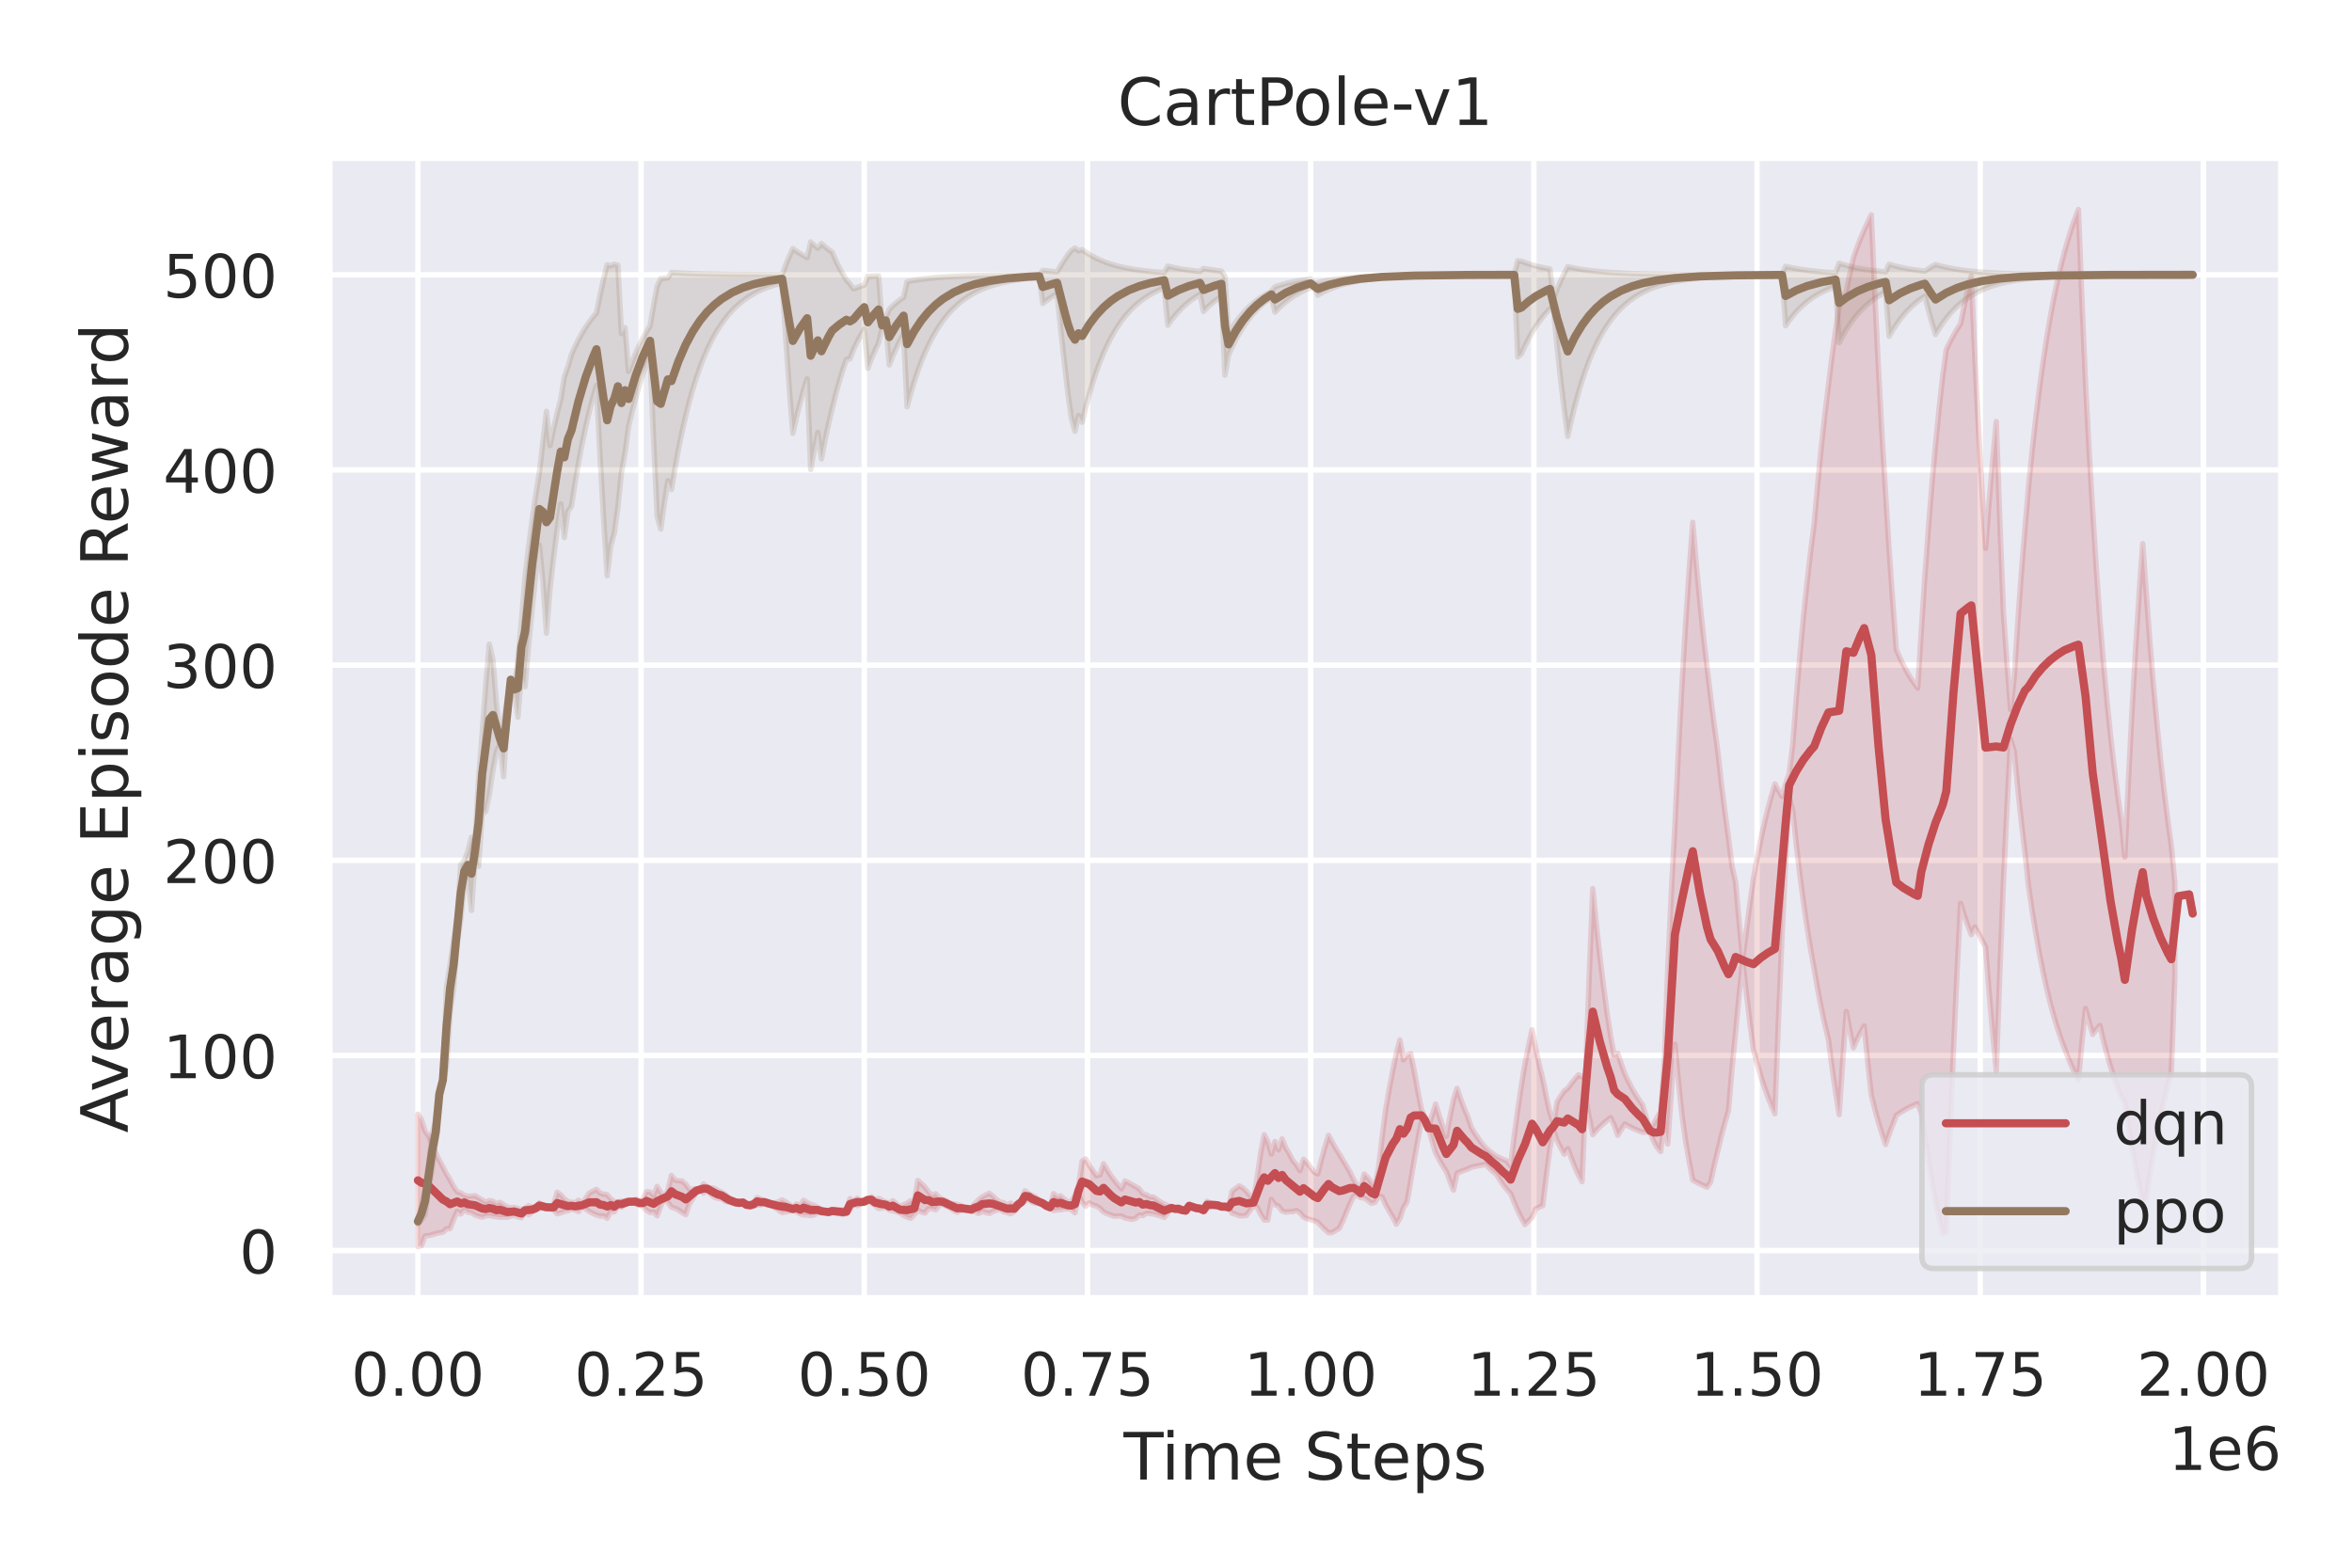 <?xml version="1.0" encoding="utf-8" standalone="no"?>
<!DOCTYPE svg PUBLIC "-//W3C//DTD SVG 1.1//EN"
  "http://www.w3.org/Graphics/SVG/1.1/DTD/svg11.dtd">
<!-- Created with matplotlib (https://matplotlib.org/) -->
<svg height="288pt" version="1.1" viewBox="0 0 432 288" width="432pt" xmlns="http://www.w3.org/2000/svg" xmlns:xlink="http://www.w3.org/1999/xlink">
 <defs>
  <style type="text/css">
*{stroke-linecap:butt;stroke-linejoin:round;}
  </style>
 </defs>
 <g id="figure_1">
  <g id="patch_1">
   <path d="M 0 288 
L 432 288 
L 432 0 
L 0 0 
z
" style="fill:#ffffff;"/>
  </g>
  <g id="axes_1">
   <g id="patch_2">
    <path d="M 60.46 238.54 
L 419.04 238.54 
L 419.04 28.96 
L 60.46 28.96 
z
" style="fill:#eaeaf2;"/>
   </g>
   <g id="matplotlib.axis_1">
    <g id="xtick_1">
     <g id="line2d_1">
      <path clip-path="url(#p5d6050742e)" d="M 76.759 238.54 
L 76.759 28.96 
" style="fill:none;stroke:#ffffff;stroke-linecap:round;"/>
     </g>
     <g id="text_1">
      <!-- 0.00 -->
      <defs>
       <path d="M 31.781 66.406 
Q 24.172 66.406 20.328 58.906 
Q 16.5 51.422 16.5 36.375 
Q 16.5 21.391 20.328 13.891 
Q 24.172 6.391 31.781 6.391 
Q 39.453 6.391 43.281 13.891 
Q 47.125 21.391 47.125 36.375 
Q 47.125 51.422 43.281 58.906 
Q 39.453 66.406 31.781 66.406 
z
M 31.781 74.219 
Q 44.047 74.219 50.516 64.516 
Q 56.984 54.828 56.984 36.375 
Q 56.984 17.969 50.516 8.266 
Q 44.047 -1.422 31.781 -1.422 
Q 19.531 -1.422 13.062 8.266 
Q 6.594 17.969 6.594 36.375 
Q 6.594 54.828 13.062 64.516 
Q 19.531 74.219 31.781 74.219 
z
" id="DejaVuSans-48"/>
       <path d="M 10.688 12.406 
L 21 12.406 
L 21 0 
L 10.688 0 
z
" id="DejaVuSans-46"/>
      </defs>
      <g style="fill:#262626;" transform="translate(64.513 256.398)scale(0.11 -0.11)">
       <use xlink:href="#DejaVuSans-48"/>
       <use x="63.623" xlink:href="#DejaVuSans-46"/>
       <use x="95.41" xlink:href="#DejaVuSans-48"/>
       <use x="159.033" xlink:href="#DejaVuSans-48"/>
      </g>
     </g>
    </g>
    <g id="xtick_2">
     <g id="line2d_2">
      <path clip-path="url(#p5d6050742e)" d="M 117.753 238.54 
L 117.753 28.96 
" style="fill:none;stroke:#ffffff;stroke-linecap:round;"/>
     </g>
     <g id="text_2">
      <!-- 0.25 -->
      <defs>
       <path d="M 19.188 8.297 
L 53.609 8.297 
L 53.609 0 
L 7.328 0 
L 7.328 8.297 
Q 12.938 14.109 22.625 23.891 
Q 32.328 33.688 34.812 36.531 
Q 39.547 41.844 41.422 45.531 
Q 43.312 49.219 43.312 52.781 
Q 43.312 58.594 39.234 62.25 
Q 35.156 65.922 28.609 65.922 
Q 23.969 65.922 18.812 64.312 
Q 13.672 62.703 7.812 59.422 
L 7.812 69.391 
Q 13.766 71.781 18.938 73 
Q 24.125 74.219 28.422 74.219 
Q 39.75 74.219 46.484 68.547 
Q 53.219 62.891 53.219 53.422 
Q 53.219 48.922 51.531 44.891 
Q 49.859 40.875 45.406 35.406 
Q 44.188 33.984 37.641 27.219 
Q 31.109 20.453 19.188 8.297 
z
" id="DejaVuSans-50"/>
       <path d="M 10.797 72.906 
L 49.516 72.906 
L 49.516 64.594 
L 19.828 64.594 
L 19.828 46.734 
Q 21.969 47.469 24.109 47.828 
Q 26.266 48.188 28.422 48.188 
Q 40.625 48.188 47.75 41.5 
Q 54.891 34.812 54.891 23.391 
Q 54.891 11.625 47.562 5.094 
Q 40.234 -1.422 26.906 -1.422 
Q 22.312 -1.422 17.547 -0.641 
Q 12.797 0.141 7.719 1.703 
L 7.719 11.625 
Q 12.109 9.234 16.797 8.062 
Q 21.484 6.891 26.703 6.891 
Q 35.156 6.891 40.078 11.328 
Q 45.016 15.766 45.016 23.391 
Q 45.016 31 40.078 35.438 
Q 35.156 39.891 26.703 39.891 
Q 22.75 39.891 18.812 39.016 
Q 14.891 38.141 10.797 36.281 
z
" id="DejaVuSans-53"/>
      </defs>
      <g style="fill:#262626;" transform="translate(105.507 256.398)scale(0.11 -0.11)">
       <use xlink:href="#DejaVuSans-48"/>
       <use x="63.623" xlink:href="#DejaVuSans-46"/>
       <use x="95.41" xlink:href="#DejaVuSans-50"/>
       <use x="159.033" xlink:href="#DejaVuSans-53"/>
      </g>
     </g>
    </g>
    <g id="xtick_3">
     <g id="line2d_3">
      <path clip-path="url(#p5d6050742e)" d="M 158.746 238.54 
L 158.746 28.96 
" style="fill:none;stroke:#ffffff;stroke-linecap:round;"/>
     </g>
     <g id="text_3">
      <!-- 0.50 -->
      <g style="fill:#262626;" transform="translate(146.5 256.398)scale(0.11 -0.11)">
       <use xlink:href="#DejaVuSans-48"/>
       <use x="63.623" xlink:href="#DejaVuSans-46"/>
       <use x="95.41" xlink:href="#DejaVuSans-53"/>
       <use x="159.033" xlink:href="#DejaVuSans-48"/>
      </g>
     </g>
    </g>
    <g id="xtick_4">
     <g id="line2d_4">
      <path clip-path="url(#p5d6050742e)" d="M 199.74 238.54 
L 199.74 28.96 
" style="fill:none;stroke:#ffffff;stroke-linecap:round;"/>
     </g>
     <g id="text_4">
      <!-- 0.75 -->
      <defs>
       <path d="M 8.203 72.906 
L 55.078 72.906 
L 55.078 68.703 
L 28.609 0 
L 18.312 0 
L 43.219 64.594 
L 8.203 64.594 
z
" id="DejaVuSans-55"/>
      </defs>
      <g style="fill:#262626;" transform="translate(187.494 256.398)scale(0.11 -0.11)">
       <use xlink:href="#DejaVuSans-48"/>
       <use x="63.623" xlink:href="#DejaVuSans-46"/>
       <use x="95.41" xlink:href="#DejaVuSans-55"/>
       <use x="159.033" xlink:href="#DejaVuSans-53"/>
      </g>
     </g>
    </g>
    <g id="xtick_5">
     <g id="line2d_5">
      <path clip-path="url(#p5d6050742e)" d="M 240.734 238.54 
L 240.734 28.96 
" style="fill:none;stroke:#ffffff;stroke-linecap:round;"/>
     </g>
     <g id="text_5">
      <!-- 1.00 -->
      <defs>
       <path d="M 12.406 8.297 
L 28.516 8.297 
L 28.516 63.922 
L 10.984 60.406 
L 10.984 69.391 
L 28.422 72.906 
L 38.281 72.906 
L 38.281 8.297 
L 54.391 8.297 
L 54.391 0 
L 12.406 0 
z
" id="DejaVuSans-49"/>
      </defs>
      <g style="fill:#262626;" transform="translate(228.488 256.398)scale(0.11 -0.11)">
       <use xlink:href="#DejaVuSans-49"/>
       <use x="63.623" xlink:href="#DejaVuSans-46"/>
       <use x="95.41" xlink:href="#DejaVuSans-48"/>
       <use x="159.033" xlink:href="#DejaVuSans-48"/>
      </g>
     </g>
    </g>
    <g id="xtick_6">
     <g id="line2d_6">
      <path clip-path="url(#p5d6050742e)" d="M 281.728 238.54 
L 281.728 28.96 
" style="fill:none;stroke:#ffffff;stroke-linecap:round;"/>
     </g>
     <g id="text_6">
      <!-- 1.25 -->
      <g style="fill:#262626;" transform="translate(269.481 256.398)scale(0.11 -0.11)">
       <use xlink:href="#DejaVuSans-49"/>
       <use x="63.623" xlink:href="#DejaVuSans-46"/>
       <use x="95.41" xlink:href="#DejaVuSans-50"/>
       <use x="159.033" xlink:href="#DejaVuSans-53"/>
      </g>
     </g>
    </g>
    <g id="xtick_7">
     <g id="line2d_7">
      <path clip-path="url(#p5d6050742e)" d="M 322.721 238.54 
L 322.721 28.96 
" style="fill:none;stroke:#ffffff;stroke-linecap:round;"/>
     </g>
     <g id="text_7">
      <!-- 1.50 -->
      <g style="fill:#262626;" transform="translate(310.475 256.398)scale(0.11 -0.11)">
       <use xlink:href="#DejaVuSans-49"/>
       <use x="63.623" xlink:href="#DejaVuSans-46"/>
       <use x="95.41" xlink:href="#DejaVuSans-53"/>
       <use x="159.033" xlink:href="#DejaVuSans-48"/>
      </g>
     </g>
    </g>
    <g id="xtick_8">
     <g id="line2d_8">
      <path clip-path="url(#p5d6050742e)" d="M 363.715 238.54 
L 363.715 28.96 
" style="fill:none;stroke:#ffffff;stroke-linecap:round;"/>
     </g>
     <g id="text_8">
      <!-- 1.75 -->
      <g style="fill:#262626;" transform="translate(351.469 256.398)scale(0.11 -0.11)">
       <use xlink:href="#DejaVuSans-49"/>
       <use x="63.623" xlink:href="#DejaVuSans-46"/>
       <use x="95.41" xlink:href="#DejaVuSans-55"/>
       <use x="159.033" xlink:href="#DejaVuSans-53"/>
      </g>
     </g>
    </g>
    <g id="xtick_9">
     <g id="line2d_9">
      <path clip-path="url(#p5d6050742e)" d="M 404.709 238.54 
L 404.709 28.96 
" style="fill:none;stroke:#ffffff;stroke-linecap:round;"/>
     </g>
     <g id="text_9">
      <!-- 2.00 -->
      <g style="fill:#262626;" transform="translate(392.463 256.398)scale(0.11 -0.11)">
       <use xlink:href="#DejaVuSans-50"/>
       <use x="63.623" xlink:href="#DejaVuSans-46"/>
       <use x="95.41" xlink:href="#DejaVuSans-48"/>
       <use x="159.033" xlink:href="#DejaVuSans-48"/>
      </g>
     </g>
    </g>
    <g id="text_10">
     <!-- Time Steps -->
     <defs>
      <path d="M -0.297 72.906 
L 61.375 72.906 
L 61.375 64.594 
L 35.5 64.594 
L 35.5 0 
L 25.594 0 
L 25.594 64.594 
L -0.297 64.594 
z
" id="DejaVuSans-84"/>
      <path d="M 9.422 54.688 
L 18.406 54.688 
L 18.406 0 
L 9.422 0 
z
M 9.422 75.984 
L 18.406 75.984 
L 18.406 64.594 
L 9.422 64.594 
z
" id="DejaVuSans-105"/>
      <path d="M 52 44.188 
Q 55.375 50.25 60.062 53.125 
Q 64.75 56 71.094 56 
Q 79.641 56 84.281 50.016 
Q 88.922 44.047 88.922 33.016 
L 88.922 0 
L 79.891 0 
L 79.891 32.719 
Q 79.891 40.578 77.094 44.375 
Q 74.312 48.188 68.609 48.188 
Q 61.625 48.188 57.562 43.547 
Q 53.516 38.922 53.516 30.906 
L 53.516 0 
L 44.484 0 
L 44.484 32.719 
Q 44.484 40.625 41.703 44.406 
Q 38.922 48.188 33.109 48.188 
Q 26.219 48.188 22.156 43.531 
Q 18.109 38.875 18.109 30.906 
L 18.109 0 
L 9.078 0 
L 9.078 54.688 
L 18.109 54.688 
L 18.109 46.188 
Q 21.188 51.219 25.484 53.609 
Q 29.781 56 35.688 56 
Q 41.656 56 45.828 52.969 
Q 50 49.953 52 44.188 
z
" id="DejaVuSans-109"/>
      <path d="M 56.203 29.594 
L 56.203 25.203 
L 14.891 25.203 
Q 15.484 15.922 20.484 11.062 
Q 25.484 6.203 34.422 6.203 
Q 39.594 6.203 44.453 7.469 
Q 49.312 8.734 54.109 11.281 
L 54.109 2.781 
Q 49.266 0.734 44.188 -0.344 
Q 39.109 -1.422 33.891 -1.422 
Q 20.797 -1.422 13.156 6.188 
Q 5.516 13.812 5.516 26.812 
Q 5.516 40.234 12.766 48.109 
Q 20.016 56 32.328 56 
Q 43.359 56 49.781 48.891 
Q 56.203 41.797 56.203 29.594 
z
M 47.219 32.234 
Q 47.125 39.594 43.094 43.984 
Q 39.062 48.391 32.422 48.391 
Q 24.906 48.391 20.391 44.141 
Q 15.875 39.891 15.188 32.172 
z
" id="DejaVuSans-101"/>
      <path id="DejaVuSans-32"/>
      <path d="M 53.516 70.516 
L 53.516 60.891 
Q 47.906 63.578 42.922 64.891 
Q 37.938 66.219 33.297 66.219 
Q 25.25 66.219 20.875 63.094 
Q 16.5 59.969 16.5 54.203 
Q 16.5 49.359 19.406 46.891 
Q 22.312 44.438 30.422 42.922 
L 36.375 41.703 
Q 47.406 39.594 52.656 34.297 
Q 57.906 29 57.906 20.125 
Q 57.906 9.516 50.797 4.047 
Q 43.703 -1.422 29.984 -1.422 
Q 24.812 -1.422 18.969 -0.25 
Q 13.141 0.922 6.891 3.219 
L 6.891 13.375 
Q 12.891 10.016 18.656 8.297 
Q 24.422 6.594 29.984 6.594 
Q 38.422 6.594 43.016 9.906 
Q 47.609 13.234 47.609 19.391 
Q 47.609 24.75 44.312 27.781 
Q 41.016 30.812 33.5 32.328 
L 27.484 33.5 
Q 16.453 35.688 11.516 40.375 
Q 6.594 45.062 6.594 53.422 
Q 6.594 63.094 13.406 68.656 
Q 20.219 74.219 32.172 74.219 
Q 37.312 74.219 42.625 73.281 
Q 47.953 72.359 53.516 70.516 
z
" id="DejaVuSans-83"/>
      <path d="M 18.312 70.219 
L 18.312 54.688 
L 36.812 54.688 
L 36.812 47.703 
L 18.312 47.703 
L 18.312 18.016 
Q 18.312 11.328 20.141 9.422 
Q 21.969 7.516 27.594 7.516 
L 36.812 7.516 
L 36.812 0 
L 27.594 0 
Q 17.188 0 13.234 3.875 
Q 9.281 7.766 9.281 18.016 
L 9.281 47.703 
L 2.688 47.703 
L 2.688 54.688 
L 9.281 54.688 
L 9.281 70.219 
z
" id="DejaVuSans-116"/>
      <path d="M 18.109 8.203 
L 18.109 -20.797 
L 9.078 -20.797 
L 9.078 54.688 
L 18.109 54.688 
L 18.109 46.391 
Q 20.953 51.266 25.266 53.625 
Q 29.594 56 35.594 56 
Q 45.562 56 51.781 48.094 
Q 58.016 40.188 58.016 27.297 
Q 58.016 14.406 51.781 6.484 
Q 45.562 -1.422 35.594 -1.422 
Q 29.594 -1.422 25.266 0.953 
Q 20.953 3.328 18.109 8.203 
z
M 48.688 27.297 
Q 48.688 37.203 44.609 42.844 
Q 40.531 48.484 33.406 48.484 
Q 26.266 48.484 22.188 42.844 
Q 18.109 37.203 18.109 27.297 
Q 18.109 17.391 22.188 11.75 
Q 26.266 6.109 33.406 6.109 
Q 40.531 6.109 44.609 11.75 
Q 48.688 17.391 48.688 27.297 
z
" id="DejaVuSans-112"/>
      <path d="M 44.281 53.078 
L 44.281 44.578 
Q 40.484 46.531 36.375 47.5 
Q 32.281 48.484 27.875 48.484 
Q 21.188 48.484 17.844 46.438 
Q 14.5 44.391 14.5 40.281 
Q 14.5 37.156 16.891 35.375 
Q 19.281 33.594 26.516 31.984 
L 29.594 31.297 
Q 39.156 29.25 43.188 25.516 
Q 47.219 21.781 47.219 15.094 
Q 47.219 7.469 41.188 3.016 
Q 35.156 -1.422 24.609 -1.422 
Q 20.219 -1.422 15.453 -0.562 
Q 10.688 0.297 5.422 2 
L 5.422 11.281 
Q 10.406 8.688 15.234 7.391 
Q 20.062 6.109 24.812 6.109 
Q 31.156 6.109 34.562 8.281 
Q 37.984 10.453 37.984 14.406 
Q 37.984 18.062 35.516 20.016 
Q 33.062 21.969 24.703 23.781 
L 21.578 24.516 
Q 13.234 26.266 9.516 29.906 
Q 5.812 33.547 5.812 39.891 
Q 5.812 47.609 11.281 51.797 
Q 16.75 56 26.812 56 
Q 31.781 56 36.172 55.266 
Q 40.578 54.547 44.281 53.078 
z
" id="DejaVuSans-115"/>
     </defs>
     <g style="fill:#262626;" transform="translate(206.375 271.804)scale(0.12 -0.12)">
      <use xlink:href="#DejaVuSans-84"/>
      <use x="57.959" xlink:href="#DejaVuSans-105"/>
      <use x="85.742" xlink:href="#DejaVuSans-109"/>
      <use x="183.154" xlink:href="#DejaVuSans-101"/>
      <use x="244.678" xlink:href="#DejaVuSans-32"/>
      <use x="276.465" xlink:href="#DejaVuSans-83"/>
      <use x="339.941" xlink:href="#DejaVuSans-116"/>
      <use x="379.15" xlink:href="#DejaVuSans-101"/>
      <use x="440.674" xlink:href="#DejaVuSans-112"/>
      <use x="504.15" xlink:href="#DejaVuSans-115"/>
     </g>
    </g>
    <g id="text_11">
     <!-- 1e6 -->
     <defs>
      <path d="M 33.016 40.375 
Q 26.375 40.375 22.484 35.828 
Q 18.609 31.297 18.609 23.391 
Q 18.609 15.531 22.484 10.953 
Q 26.375 6.391 33.016 6.391 
Q 39.656 6.391 43.531 10.953 
Q 47.406 15.531 47.406 23.391 
Q 47.406 31.297 43.531 35.828 
Q 39.656 40.375 33.016 40.375 
z
M 52.594 71.297 
L 52.594 62.312 
Q 48.875 64.062 45.094 64.984 
Q 41.312 65.922 37.594 65.922 
Q 27.828 65.922 22.672 59.328 
Q 17.531 52.734 16.797 39.406 
Q 19.672 43.656 24.016 45.922 
Q 28.375 48.188 33.594 48.188 
Q 44.578 48.188 50.953 41.516 
Q 57.328 34.859 57.328 23.391 
Q 57.328 12.156 50.688 5.359 
Q 44.047 -1.422 33.016 -1.422 
Q 20.359 -1.422 13.672 8.266 
Q 6.984 17.969 6.984 36.375 
Q 6.984 53.656 15.188 63.938 
Q 23.391 74.219 37.203 74.219 
Q 40.922 74.219 44.703 73.484 
Q 48.484 72.75 52.594 71.297 
z
" id="DejaVuSans-54"/>
     </defs>
     <g style="fill:#262626;" transform="translate(398.274 270.044)scale(0.11 -0.11)">
      <use xlink:href="#DejaVuSans-49"/>
      <use x="63.623" xlink:href="#DejaVuSans-101"/>
      <use x="125.146" xlink:href="#DejaVuSans-54"/>
     </g>
    </g>
   </g>
   <g id="matplotlib.axis_2">
    <g id="ytick_1">
     <g id="line2d_10">
      <path clip-path="url(#p5d6050742e)" d="M 60.46 229.752 
L 419.04 229.752 
" style="fill:none;stroke:#ffffff;stroke-linecap:round;"/>
     </g>
     <g id="text_12">
      <!-- 0 -->
      <g style="fill:#262626;" transform="translate(43.961 233.931)scale(0.11 -0.11)">
       <use xlink:href="#DejaVuSans-48"/>
      </g>
     </g>
    </g>
    <g id="ytick_2">
     <g id="line2d_11">
      <path clip-path="url(#p5d6050742e)" d="M 60.46 193.898 
L 419.04 193.898 
" style="fill:none;stroke:#ffffff;stroke-linecap:round;"/>
     </g>
     <g id="text_13">
      <!-- 100 -->
      <g style="fill:#262626;" transform="translate(29.964 198.077)scale(0.11 -0.11)">
       <use xlink:href="#DejaVuSans-49"/>
       <use x="63.623" xlink:href="#DejaVuSans-48"/>
       <use x="127.246" xlink:href="#DejaVuSans-48"/>
      </g>
     </g>
    </g>
    <g id="ytick_3">
     <g id="line2d_12">
      <path clip-path="url(#p5d6050742e)" d="M 60.46 158.044 
L 419.04 158.044 
" style="fill:none;stroke:#ffffff;stroke-linecap:round;"/>
     </g>
     <g id="text_14">
      <!-- 200 -->
      <g style="fill:#262626;" transform="translate(29.964 162.223)scale(0.11 -0.11)">
       <use xlink:href="#DejaVuSans-50"/>
       <use x="63.623" xlink:href="#DejaVuSans-48"/>
       <use x="127.246" xlink:href="#DejaVuSans-48"/>
      </g>
     </g>
    </g>
    <g id="ytick_4">
     <g id="line2d_13">
      <path clip-path="url(#p5d6050742e)" d="M 60.46 122.19 
L 419.04 122.19 
" style="fill:none;stroke:#ffffff;stroke-linecap:round;"/>
     </g>
     <g id="text_15">
      <!-- 300 -->
      <defs>
       <path d="M 40.578 39.312 
Q 47.656 37.797 51.625 33 
Q 55.609 28.219 55.609 21.188 
Q 55.609 10.406 48.188 4.484 
Q 40.766 -1.422 27.094 -1.422 
Q 22.516 -1.422 17.656 -0.516 
Q 12.797 0.391 7.625 2.203 
L 7.625 11.719 
Q 11.719 9.328 16.594 8.109 
Q 21.484 6.891 26.812 6.891 
Q 36.078 6.891 40.938 10.547 
Q 45.797 14.203 45.797 21.188 
Q 45.797 27.641 41.281 31.266 
Q 36.766 34.906 28.719 34.906 
L 20.219 34.906 
L 20.219 43.016 
L 29.109 43.016 
Q 36.375 43.016 40.234 45.922 
Q 44.094 48.828 44.094 54.297 
Q 44.094 59.906 40.109 62.906 
Q 36.141 65.922 28.719 65.922 
Q 24.656 65.922 20.016 65.031 
Q 15.375 64.156 9.812 62.312 
L 9.812 71.094 
Q 15.438 72.656 20.344 73.438 
Q 25.25 74.219 29.594 74.219 
Q 40.828 74.219 47.359 69.109 
Q 53.906 64.016 53.906 55.328 
Q 53.906 49.266 50.438 45.094 
Q 46.969 40.922 40.578 39.312 
z
" id="DejaVuSans-51"/>
      </defs>
      <g style="fill:#262626;" transform="translate(29.964 126.369)scale(0.11 -0.11)">
       <use xlink:href="#DejaVuSans-51"/>
       <use x="63.623" xlink:href="#DejaVuSans-48"/>
       <use x="127.246" xlink:href="#DejaVuSans-48"/>
      </g>
     </g>
    </g>
    <g id="ytick_5">
     <g id="line2d_14">
      <path clip-path="url(#p5d6050742e)" d="M 60.46 86.336 
L 419.04 86.336 
" style="fill:none;stroke:#ffffff;stroke-linecap:round;"/>
     </g>
     <g id="text_16">
      <!-- 400 -->
      <defs>
       <path d="M 37.797 64.312 
L 12.891 25.391 
L 37.797 25.391 
z
M 35.203 72.906 
L 47.609 72.906 
L 47.609 25.391 
L 58.016 25.391 
L 58.016 17.188 
L 47.609 17.188 
L 47.609 0 
L 37.797 0 
L 37.797 17.188 
L 4.891 17.188 
L 4.891 26.703 
z
" id="DejaVuSans-52"/>
      </defs>
      <g style="fill:#262626;" transform="translate(29.964 90.515)scale(0.11 -0.11)">
       <use xlink:href="#DejaVuSans-52"/>
       <use x="63.623" xlink:href="#DejaVuSans-48"/>
       <use x="127.246" xlink:href="#DejaVuSans-48"/>
      </g>
     </g>
    </g>
    <g id="ytick_6">
     <g id="line2d_15">
      <path clip-path="url(#p5d6050742e)" d="M 60.46 50.482 
L 419.04 50.482 
" style="fill:none;stroke:#ffffff;stroke-linecap:round;"/>
     </g>
     <g id="text_17">
      <!-- 500 -->
      <g style="fill:#262626;" transform="translate(29.964 54.661)scale(0.11 -0.11)">
       <use xlink:href="#DejaVuSans-53"/>
       <use x="63.623" xlink:href="#DejaVuSans-48"/>
       <use x="127.246" xlink:href="#DejaVuSans-48"/>
      </g>
     </g>
    </g>
    <g id="text_18">
     <!-- Average Episode Reward -->
     <defs>
      <path d="M 34.188 63.188 
L 20.797 26.906 
L 47.609 26.906 
z
M 28.609 72.906 
L 39.797 72.906 
L 67.578 0 
L 57.328 0 
L 50.688 18.703 
L 17.828 18.703 
L 11.188 0 
L 0.781 0 
z
" id="DejaVuSans-65"/>
      <path d="M 2.984 54.688 
L 12.5 54.688 
L 29.594 8.797 
L 46.688 54.688 
L 56.203 54.688 
L 35.688 0 
L 23.484 0 
z
" id="DejaVuSans-118"/>
      <path d="M 41.109 46.297 
Q 39.594 47.172 37.812 47.578 
Q 36.031 48 33.891 48 
Q 26.266 48 22.188 43.047 
Q 18.109 38.094 18.109 28.812 
L 18.109 0 
L 9.078 0 
L 9.078 54.688 
L 18.109 54.688 
L 18.109 46.188 
Q 20.953 51.172 25.484 53.578 
Q 30.031 56 36.531 56 
Q 37.453 56 38.578 55.875 
Q 39.703 55.766 41.062 55.516 
z
" id="DejaVuSans-114"/>
      <path d="M 34.281 27.484 
Q 23.391 27.484 19.188 25 
Q 14.984 22.516 14.984 16.5 
Q 14.984 11.719 18.141 8.906 
Q 21.297 6.109 26.703 6.109 
Q 34.188 6.109 38.703 11.406 
Q 43.219 16.703 43.219 25.484 
L 43.219 27.484 
z
M 52.203 31.203 
L 52.203 0 
L 43.219 0 
L 43.219 8.297 
Q 40.141 3.328 35.547 0.953 
Q 30.953 -1.422 24.312 -1.422 
Q 15.922 -1.422 10.953 3.297 
Q 6 8.016 6 15.922 
Q 6 25.141 12.172 29.828 
Q 18.359 34.516 30.609 34.516 
L 43.219 34.516 
L 43.219 35.406 
Q 43.219 41.609 39.141 45 
Q 35.062 48.391 27.688 48.391 
Q 23 48.391 18.547 47.266 
Q 14.109 46.141 10.016 43.891 
L 10.016 52.203 
Q 14.938 54.109 19.578 55.047 
Q 24.219 56 28.609 56 
Q 40.484 56 46.344 49.844 
Q 52.203 43.703 52.203 31.203 
z
" id="DejaVuSans-97"/>
      <path d="M 45.406 27.984 
Q 45.406 37.75 41.375 43.109 
Q 37.359 48.484 30.078 48.484 
Q 22.859 48.484 18.828 43.109 
Q 14.797 37.75 14.797 27.984 
Q 14.797 18.266 18.828 12.891 
Q 22.859 7.516 30.078 7.516 
Q 37.359 7.516 41.375 12.891 
Q 45.406 18.266 45.406 27.984 
z
M 54.391 6.781 
Q 54.391 -7.172 48.188 -13.984 
Q 42 -20.797 29.203 -20.797 
Q 24.469 -20.797 20.266 -20.094 
Q 16.062 -19.391 12.109 -17.922 
L 12.109 -9.188 
Q 16.062 -11.328 19.922 -12.344 
Q 23.781 -13.375 27.781 -13.375 
Q 36.625 -13.375 41.016 -8.766 
Q 45.406 -4.156 45.406 5.172 
L 45.406 9.625 
Q 42.625 4.781 38.281 2.391 
Q 33.938 0 27.875 0 
Q 17.828 0 11.672 7.656 
Q 5.516 15.328 5.516 27.984 
Q 5.516 40.672 11.672 48.328 
Q 17.828 56 27.875 56 
Q 33.938 56 38.281 53.609 
Q 42.625 51.219 45.406 46.391 
L 45.406 54.688 
L 54.391 54.688 
z
" id="DejaVuSans-103"/>
      <path d="M 9.812 72.906 
L 55.906 72.906 
L 55.906 64.594 
L 19.672 64.594 
L 19.672 43.016 
L 54.391 43.016 
L 54.391 34.719 
L 19.672 34.719 
L 19.672 8.297 
L 56.781 8.297 
L 56.781 0 
L 9.812 0 
z
" id="DejaVuSans-69"/>
      <path d="M 30.609 48.391 
Q 23.391 48.391 19.188 42.75 
Q 14.984 37.109 14.984 27.297 
Q 14.984 17.484 19.156 11.844 
Q 23.344 6.203 30.609 6.203 
Q 37.797 6.203 41.984 11.859 
Q 46.188 17.531 46.188 27.297 
Q 46.188 37.016 41.984 42.703 
Q 37.797 48.391 30.609 48.391 
z
M 30.609 56 
Q 42.328 56 49.016 48.375 
Q 55.719 40.766 55.719 27.297 
Q 55.719 13.875 49.016 6.219 
Q 42.328 -1.422 30.609 -1.422 
Q 18.844 -1.422 12.172 6.219 
Q 5.516 13.875 5.516 27.297 
Q 5.516 40.766 12.172 48.375 
Q 18.844 56 30.609 56 
z
" id="DejaVuSans-111"/>
      <path d="M 45.406 46.391 
L 45.406 75.984 
L 54.391 75.984 
L 54.391 0 
L 45.406 0 
L 45.406 8.203 
Q 42.578 3.328 38.25 0.953 
Q 33.938 -1.422 27.875 -1.422 
Q 17.969 -1.422 11.734 6.484 
Q 5.516 14.406 5.516 27.297 
Q 5.516 40.188 11.734 48.094 
Q 17.969 56 27.875 56 
Q 33.938 56 38.25 53.625 
Q 42.578 51.266 45.406 46.391 
z
M 14.797 27.297 
Q 14.797 17.391 18.875 11.75 
Q 22.953 6.109 30.078 6.109 
Q 37.203 6.109 41.297 11.75 
Q 45.406 17.391 45.406 27.297 
Q 45.406 37.203 41.297 42.844 
Q 37.203 48.484 30.078 48.484 
Q 22.953 48.484 18.875 42.844 
Q 14.797 37.203 14.797 27.297 
z
" id="DejaVuSans-100"/>
      <path d="M 44.391 34.188 
Q 47.562 33.109 50.562 29.594 
Q 53.562 26.078 56.594 19.922 
L 66.609 0 
L 56 0 
L 46.688 18.703 
Q 43.062 26.031 39.672 28.422 
Q 36.281 30.812 30.422 30.812 
L 19.672 30.812 
L 19.672 0 
L 9.812 0 
L 9.812 72.906 
L 32.078 72.906 
Q 44.578 72.906 50.734 67.672 
Q 56.891 62.453 56.891 51.906 
Q 56.891 45.016 53.688 40.469 
Q 50.484 35.938 44.391 34.188 
z
M 19.672 64.797 
L 19.672 38.922 
L 32.078 38.922 
Q 39.203 38.922 42.844 42.219 
Q 46.484 45.516 46.484 51.906 
Q 46.484 58.297 42.844 61.547 
Q 39.203 64.797 32.078 64.797 
z
" id="DejaVuSans-82"/>
      <path d="M 4.203 54.688 
L 13.188 54.688 
L 24.422 12.016 
L 35.594 54.688 
L 46.188 54.688 
L 57.422 12.016 
L 68.609 54.688 
L 77.594 54.688 
L 63.281 0 
L 52.688 0 
L 40.922 44.828 
L 29.109 0 
L 18.5 0 
z
" id="DejaVuSans-119"/>
     </defs>
     <g style="fill:#262626;" transform="translate(23.468 208.113)rotate(-90)scale(0.12 -0.12)">
      <use xlink:href="#DejaVuSans-65"/>
      <use x="62.533" xlink:href="#DejaVuSans-118"/>
      <use x="121.713" xlink:href="#DejaVuSans-101"/>
      <use x="183.236" xlink:href="#DejaVuSans-114"/>
      <use x="224.35" xlink:href="#DejaVuSans-97"/>
      <use x="285.629" xlink:href="#DejaVuSans-103"/>
      <use x="349.105" xlink:href="#DejaVuSans-101"/>
      <use x="410.629" xlink:href="#DejaVuSans-32"/>
      <use x="442.416" xlink:href="#DejaVuSans-69"/>
      <use x="505.6" xlink:href="#DejaVuSans-112"/>
      <use x="569.076" xlink:href="#DejaVuSans-105"/>
      <use x="596.859" xlink:href="#DejaVuSans-115"/>
      <use x="648.959" xlink:href="#DejaVuSans-111"/>
      <use x="710.141" xlink:href="#DejaVuSans-100"/>
      <use x="773.617" xlink:href="#DejaVuSans-101"/>
      <use x="835.141" xlink:href="#DejaVuSans-32"/>
      <use x="866.928" xlink:href="#DejaVuSans-82"/>
      <use x="931.91" xlink:href="#DejaVuSans-101"/>
      <use x="993.434" xlink:href="#DejaVuSans-119"/>
      <use x="1075.221" xlink:href="#DejaVuSans-97"/>
      <use x="1136.5" xlink:href="#DejaVuSans-114"/>
      <use x="1175.863" xlink:href="#DejaVuSans-100"/>
     </g>
    </g>
   </g>
   <g id="PolyCollection_1">
    <defs>
     <path d="M 76.759 -83.325 
L 76.759 -58.986 
L 77.415 -59.172 
L 78.071 -60.952 
L 78.727 -60.999 
L 79.383 -61.168 
L 80.039 -61.364 
L 80.694 -61.526 
L 81.35 -61.628 
L 82.006 -62.255 
L 82.662 -62.299 
L 83.318 -63.984 
L 83.974 -65.47 
L 84.63 -64.982 
L 85.286 -65.797 
L 85.942 -65.319 
L 86.598 -65.19 
L 87.253 -64.815 
L 87.909 -64.559 
L 88.565 -64.415 
L 89.221 -64.632 
L 89.877 -64.715 
L 90.533 -64.562 
L 91.189 -64.483 
L 91.845 -64.38 
L 92.501 -64.406 
L 93.157 -64.386 
L 93.812 -64.583 
L 94.468 -64.688 
L 95.124 -64.445 
L 95.78 -64.312 
L 96.436 -65.257 
L 97.092 -64.853 
L 97.748 -65.357 
L 98.404 -65.752 
L 99.06 -66.047 
L 99.716 -66.057 
L 100.371 -66.066 
L 101.027 -65.907 
L 101.683 -65.712 
L 102.339 -65.015 
L 102.995 -65.2 
L 103.651 -65.419 
L 104.307 -65.593 
L 104.963 -65.864 
L 105.619 -65.718 
L 106.275 -65.411 
L 106.93 -66.38 
L 107.586 -65.867 
L 108.242 -65.405 
L 108.898 -65.079 
L 109.554 -64.785 
L 110.21 -64.598 
L 110.866 -64.614 
L 111.522 -64.196 
L 112.178 -65.445 
L 112.834 -65.357 
L 113.489 -66.531 
L 114.145 -66.23 
L 114.801 -66.739 
L 115.457 -66.98 
L 116.113 -67.216 
L 116.769 -66.817 
L 117.425 -66.606 
L 118.081 -66.326 
L 118.737 -65.701 
L 119.393 -65.239 
L 120.048 -65.352 
L 120.704 -64.642 
L 121.36 -66.381 
L 122.016 -67.945 
L 122.672 -67.098 
L 123.328 -66.23 
L 123.984 -66.013 
L 124.64 -65.706 
L 125.296 -65.214 
L 125.952 -64.86 
L 126.607 -66.791 
L 127.263 -67.841 
L 127.919 -69.046 
L 128.575 -69.409 
L 129.231 -68.825 
L 129.887 -69.362 
L 130.543 -68.613 
L 131.199 -68.068 
L 131.855 -67.839 
L 132.511 -67.791 
L 133.166 -67.309 
L 133.822 -67.165 
L 134.478 -67.027 
L 135.134 -66.881 
L 135.79 -66.74 
L 136.446 -67.021 
L 137.102 -66.617 
L 137.758 -66.254 
L 138.414 -66.501 
L 139.069 -66.586 
L 139.725 -66.65 
L 140.381 -66.908 
L 141.037 -66.586 
L 141.693 -66.658 
L 142.349 -66.143 
L 143.005 -65.68 
L 143.661 -65.226 
L 144.317 -65.354 
L 144.973 -65.491 
L 145.628 -65.652 
L 146.284 -65.373 
L 146.94 -65.033 
L 147.596 -64.799 
L 148.252 -64.812 
L 148.908 -64.693 
L 149.564 -64.816 
L 150.22 -65.303 
L 150.876 -65.194 
L 151.532 -65.355 
L 152.187 -65.166 
L 152.843 -65.251 
L 153.499 -65.138 
L 154.155 -65.123 
L 154.811 -64.85 
L 155.467 -65.08 
L 156.123 -65.802 
L 156.779 -66.875 
L 157.435 -66.492 
L 158.091 -67.035 
L 158.746 -67.119 
L 159.402 -67.569 
L 160.058 -67.054 
L 160.714 -66.561 
L 161.37 -65.99 
L 162.026 -66.078 
L 162.682 -66.243 
L 163.338 -65.699 
L 163.994 -65.567 
L 164.65 -65.403 
L 165.305 -65.176 
L 165.961 -64.708 
L 166.617 -64.417 
L 167.273 -64.197 
L 167.929 -64.882 
L 168.585 -65.649 
L 169.241 -65.331 
L 169.897 -65.153 
L 170.553 -66.011 
L 171.209 -65.96 
L 171.864 -65.759 
L 172.52 -66.592 
L 173.176 -66.777 
L 173.832 -66.397 
L 174.488 -66.091 
L 175.144 -65.634 
L 175.8 -65.317 
L 176.456 -65.587 
L 177.112 -65.882 
L 177.768 -65.677 
L 178.423 -65.441 
L 179.079 -65.428 
L 179.735 -65.07 
L 180.391 -65.439 
L 181.047 -65.247 
L 181.703 -65.074 
L 182.359 -65.433 
L 183.015 -65.657 
L 183.671 -65.843 
L 184.327 -65.376 
L 184.982 -65.251 
L 185.638 -65.021 
L 186.294 -65.466 
L 186.95 -66.2 
L 187.606 -66.934 
L 188.262 -67.319 
L 188.918 -67.699 
L 189.574 -67.132 
L 190.23 -66.925 
L 190.886 -67.065 
L 191.541 -66.673 
L 192.197 -66.159 
L 192.853 -66.007 
L 193.509 -65.619 
L 194.165 -65.723 
L 194.821 -65.748 
L 195.477 -65.89 
L 196.133 -65.938 
L 196.789 -65.747 
L 197.445 -65.204 
L 198.1 -68.443 
L 198.756 -67.185 
L 199.412 -66.403 
L 200.068 -67.02 
L 200.724 -66.622 
L 201.38 -66.445 
L 202.036 -66.036 
L 202.692 -65.34 
L 203.348 -65.047 
L 204.004 -64.797 
L 204.659 -64.558 
L 205.315 -64.602 
L 205.971 -64.606 
L 206.627 -64.245 
L 207.283 -64.109 
L 207.939 -64.001 
L 208.595 -64.164 
L 209.251 -64.787 
L 209.907 -64.672 
L 210.562 -65.106 
L 211.218 -65.066 
L 211.874 -64.978 
L 212.53 -64.807 
L 213.186 -64.609 
L 213.842 -64.345 
L 214.498 -65.196 
L 215.154 -65.961 
L 215.81 -65.749 
L 216.466 -65.538 
L 217.121 -65.55 
L 217.777 -65.364 
L 218.433 -66.36 
L 219.089 -66.051 
L 219.745 -65.829 
L 220.401 -65.735 
L 221.057 -65.343 
L 221.713 -66.041 
L 222.369 -66.419 
L 223.025 -66.468 
L 223.68 -66.339 
L 224.336 -66.096 
L 224.992 -66.092 
L 225.648 -66.098 
L 226.304 -65.1 
L 226.96 -64.94 
L 227.616 -64.623 
L 228.272 -64.644 
L 228.928 -64.708 
L 229.584 -65.646 
L 230.239 -66.498 
L 230.895 -66.233 
L 231.551 -64.922 
L 232.207 -63.875 
L 232.863 -63.877 
L 233.519 -67.647 
L 234.175 -66.68 
L 234.831 -66.425 
L 235.487 -65.538 
L 236.143 -65.318 
L 236.798 -65.4 
L 237.454 -65.396 
L 238.11 -65.62 
L 238.766 -65.219 
L 239.422 -64.418 
L 240.078 -64.12 
L 240.734 -63.918 
L 241.39 -63.737 
L 242.046 -63.456 
L 242.702 -62.749 
L 243.357 -62.113 
L 244.013 -61.541 
L 244.669 -61.56 
L 245.325 -61.967 
L 245.981 -62.333 
L 246.637 -63.701 
L 247.293 -65.322 
L 247.949 -66.811 
L 248.605 -68.21 
L 249.261 -68.56 
L 249.916 -67.98 
L 250.572 -67.903 
L 251.228 -67.474 
L 251.884 -66.939 
L 252.54 -67.119 
L 253.196 -68.272 
L 253.852 -68.128 
L 254.508 -66.657 
L 255.164 -65.474 
L 255.82 -64.409 
L 256.475 -63.104 
L 257.131 -64.181 
L 257.787 -66.152 
L 258.443 -67.221 
L 259.099 -70.952 
L 259.755 -74.898 
L 260.411 -78.589 
L 261.067 -81.912 
L 261.723 -81.666 
L 262.379 -80.71 
L 263.034 -78.311 
L 263.69 -76.152 
L 264.346 -74.899 
L 265.002 -73.772 
L 265.658 -72.772 
L 266.314 -70.982 
L 266.97 -69.37 
L 267.626 -72.464 
L 268.282 -72.752 
L 268.938 -73.012 
L 269.593 -73.245 
L 270.249 -73.552 
L 270.905 -73.709 
L 271.561 -73.851 
L 272.217 -73.978 
L 272.873 -74.093 
L 273.529 -73.417 
L 274.185 -72.809 
L 274.841 -72.261 
L 275.496 -71.206 
L 276.152 -70.256 
L 276.808 -69.402 
L 277.464 -68.744 
L 278.12 -67.082 
L 278.776 -65.587 
L 279.432 -64.241 
L 280.088 -63.03 
L 280.744 -63.714 
L 281.4 -64.315 
L 282.055 -65.918 
L 282.711 -66.236 
L 283.367 -66.521 
L 284.023 -72.058 
L 284.679 -77.042 
L 285.335 -80.456 
L 285.991 -78.498 
L 286.647 -77.168 
L 287.303 -75.97 
L 287.959 -76.97 
L 288.614 -75.229 
L 289.27 -73.576 
L 289.926 -72.089 
L 290.582 -70.928 
L 291.238 -86.253 
L 291.894 -82.726 
L 292.55 -79.551 
L 293.206 -80.311 
L 293.862 -80.994 
L 294.518 -81.609 
L 295.173 -82.185 
L 295.829 -82.674 
L 296.485 -81.296 
L 297.141 -79.447 
L 297.797 -80.533 
L 298.453 -81.511 
L 299.109 -81.135 
L 299.765 -80.798 
L 300.421 -80.494 
L 301.077 -80.22 
L 301.732 -79.974 
L 302.388 -80.012 
L 303.044 -80.047 
L 303.7 -78.402 
L 304.356 -77.212 
L 305.012 -76.444 
L 305.668 -81.788 
L 306.324 -77.841 
L 306.98 -87.49 
L 307.636 -96.174 
L 308.291 -89.275 
L 308.947 -83.065 
L 309.603 -78.386 
L 310.259 -74.607 
L 310.915 -71.206 
L 311.571 -70.833 
L 312.227 -70.497 
L 312.883 -70.195 
L 313.539 -69.923 
L 314.195 -70.826 
L 314.85 -73.846 
L 315.506 -76.564 
L 316.162 -79.292 
L 316.818 -81.747 
L 317.474 -83.957 
L 318.13 -91.746 
L 318.786 -98.429 
L 319.442 -105.29 
L 320.098 -111.465 
L 320.754 -105.623 
L 321.409 -100.153 
L 322.065 -95.23 
L 322.721 -92.704 
L 323.377 -90.43 
L 324.033 -88.384 
L 324.689 -86.542 
L 325.345 -84.885 
L 326.001 -83.393 
L 326.657 -100.617 
L 327.313 -116.119 
L 327.968 -129.521 
L 328.624 -141.583 
L 329.28 -139.025 
L 329.936 -132.824 
L 330.592 -127.243 
L 331.248 -122.221 
L 331.904 -117.7 
L 332.56 -113.632 
L 333.216 -109.97 
L 333.872 -106.192 
L 334.527 -102.792 
L 335.183 -99.732 
L 335.839 -96.978 
L 336.495 -91.902 
L 337.151 -87.334 
L 337.807 -83.223 
L 338.463 -93.199 
L 339.119 -102.178 
L 339.775 -98.66 
L 340.431 -95.493 
L 341.086 -96.972 
L 341.742 -98.302 
L 342.398 -99.5 
L 343.054 -92.829 
L 343.71 -86.826 
L 344.366 -84.185 
L 345.022 -81.808 
L 345.678 -79.669 
L 346.334 -77.744 
L 346.989 -79.647 
L 347.645 -81.36 
L 348.301 -83.098 
L 348.957 -83.556 
L 349.613 -83.968 
L 350.269 -84.338 
L 350.925 -84.672 
L 351.581 -84.972 
L 352.237 -85.243 
L 352.893 -83.548 
L 353.548 -78.82 
L 354.204 -74.565 
L 354.86 -70.735 
L 355.516 -67.288 
L 356.172 -64.186 
L 356.828 -61.395 
L 357.484 -61.522 
L 358.14 -79.122 
L 358.796 -94.961 
L 359.452 -109.217 
L 360.107 -122.047 
L 360.763 -119.918 
L 361.419 -118.001 
L 362.075 -116.277 
L 362.731 -117.687 
L 363.387 -116.577 
L 364.043 -115.231 
L 364.699 -114.019 
L 365.355 -105.595 
L 366.011 -98.013 
L 366.666 -91.189 
L 367.322 -109.453 
L 367.978 -125.891 
L 368.634 -139.727 
L 369.29 -152.179 
L 369.946 -150.06 
L 370.602 -143.225 
L 371.258 -137.074 
L 371.914 -131.538 
L 372.57 -125.343 
L 373.225 -120.85 
L 373.881 -116.806 
L 374.537 -113.081 
L 375.193 -109.727 
L 375.849 -106.709 
L 376.505 -103.993 
L 377.161 -101.549 
L 377.817 -99.349 
L 378.473 -97.368 
L 379.129 -95.586 
L 379.784 -93.853 
L 380.44 -92.292 
L 381.096 -90.888 
L 381.752 -89.624 
L 382.408 -96.522 
L 383.064 -102.73 
L 383.72 -100.224 
L 384.376 -97.968 
L 385.032 -98.838 
L 385.688 -99.621 
L 386.343 -96.82 
L 386.999 -94.299 
L 387.655 -92.03 
L 388.311 -89.988 
L 388.967 -88.15 
L 389.623 -86.496 
L 390.279 -85.445 
L 390.935 -81.047 
L 391.591 -77.088 
L 392.247 -73.526 
L 392.902 -70.319 
L 393.558 -67.434 
L 394.214 -67.821 
L 394.87 -72.239 
L 395.526 -76.214 
L 396.182 -79.793 
L 396.838 -83.013 
L 397.494 -85.911 
L 398.15 -88.519 
L 398.806 -90.867 
L 399.461 -108.517 
L 399.461 -125.767 
L 399.461 -125.767 
L 398.806 -132.682 
L 398.15 -137.403 
L 397.494 -142.648 
L 396.838 -148.477 
L 396.182 -154.953 
L 395.526 -162.149 
L 394.87 -170.144 
L 394.214 -179.027 
L 393.558 -188.122 
L 392.902 -178.896 
L 392.247 -168.645 
L 391.591 -157.255 
L 390.935 -144.599 
L 390.279 -130.538 
L 389.623 -137.274 
L 388.967 -141.923 
L 388.311 -147.087 
L 387.655 -152.826 
L 386.999 -159.202 
L 386.343 -166.286 
L 385.688 -174.158 
L 385.032 -183.573 
L 384.376 -194.033 
L 383.72 -205.104 
L 383.064 -217.404 
L 382.408 -232.614 
L 381.752 -249.514 
L 381.096 -247.81 
L 380.44 -245.918 
L 379.784 -243.815 
L 379.129 -241.478 
L 378.473 -238.906 
L 377.817 -236.049 
L 377.161 -232.875 
L 376.505 -229.347 
L 375.849 -225.428 
L 375.193 -221.073 
L 374.537 -216.234 
L 373.881 -210.858 
L 373.225 -204.9 
L 372.57 -198.281 
L 371.914 -190.72 
L 371.258 -182.55 
L 370.602 -173.473 
L 369.946 -163.386 
L 369.29 -157.654 
L 368.634 -166.092 
L 367.978 -175.468 
L 367.322 -192.089 
L 366.666 -210.556 
L 366.011 -203.6 
L 365.355 -195.871 
L 364.699 -187.284 
L 364.043 -197.762 
L 363.387 -209.405 
L 362.731 -222.408 
L 362.075 -237.309 
L 361.419 -234.679 
L 360.763 -231.756 
L 360.107 -228.509 
L 359.452 -227.508 
L 358.796 -226.395 
L 358.14 -225.159 
L 357.484 -223.786 
L 356.828 -218.927 
L 356.172 -213.025 
L 355.516 -206.467 
L 354.86 -199.18 
L 354.204 -191.084 
L 353.548 -182.088 
L 352.893 -172.093 
L 352.237 -161.597 
L 351.581 -162.487 
L 350.925 -163.475 
L 350.269 -164.573 
L 349.613 -165.793 
L 348.957 -167.149 
L 348.301 -168.655 
L 347.645 -177.494 
L 346.989 -186.857 
L 346.334 -197.261 
L 345.678 -208.127 
L 345.022 -220.201 
L 344.366 -233.617 
L 343.71 -248.523 
L 343.054 -247.197 
L 342.398 -245.723 
L 341.742 -244.209 
L 341.086 -242.527 
L 340.431 -240.657 
L 339.775 -237.755 
L 339.119 -234.531 
L 338.463 -233.16 
L 337.807 -231.636 
L 337.151 -227.335 
L 336.495 -222.557 
L 335.839 -217.248 
L 335.183 -211.844 
L 334.527 -205.839 
L 333.872 -199.168 
L 333.216 -191.755 
L 332.56 -186.644 
L 331.904 -180.966 
L 331.248 -174.656 
L 330.592 -167.645 
L 329.936 -159.856 
L 329.28 -151.2 
L 328.624 -145.915 
L 327.968 -143.911 
L 327.313 -141.686 
L 326.657 -142.771 
L 326.001 -143.977 
L 325.345 -141.778 
L 324.689 -139.334 
L 324.033 -136.619 
L 323.377 -133.602 
L 322.721 -130.25 
L 322.065 -126.525 
L 321.409 -122.024 
L 320.754 -117.022 
L 320.098 -111.701 
L 319.442 -118.454 
L 318.786 -125.957 
L 318.13 -128.812 
L 317.474 -134.1 
L 316.818 -138.87 
L 316.162 -144.17 
L 315.506 -150.058 
L 314.85 -154.774 
L 314.195 -160.014 
L 313.539 -165.415 
L 312.883 -171.058 
L 312.227 -177.327 
L 311.571 -184.293 
L 310.915 -192.033 
L 310.259 -183.225 
L 309.603 -173.439 
L 308.947 -162.482 
L 308.291 -150.135 
L 307.636 -136.416 
L 306.98 -123.978 
L 306.324 -110.158 
L 305.668 -92.286 
L 305.012 -83.709 
L 304.356 -82.693 
L 303.7 -81.506 
L 303.044 -80.542 
L 302.388 -82.647 
L 301.732 -84.986 
L 301.077 -85.901 
L 300.421 -86.919 
L 299.765 -88.05 
L 299.109 -89.306 
L 298.453 -90.702 
L 297.797 -92.492 
L 297.141 -94.481 
L 296.485 -94.113 
L 295.829 -97.647 
L 295.173 -101.921 
L 294.518 -106.862 
L 293.862 -112.208 
L 293.206 -118.148 
L 292.55 -124.747 
L 291.894 -108.661 
L 291.238 -90.788 
L 290.582 -90.172 
L 289.926 -90.541 
L 289.27 -89.797 
L 288.614 -88.97 
L 287.959 -88.068 
L 287.303 -87.57 
L 286.647 -86.619 
L 285.991 -85.563 
L 285.335 -81.601 
L 284.679 -83.544 
L 284.023 -86.494 
L 283.367 -89.772 
L 282.711 -92.408 
L 282.055 -95.337 
L 281.4 -98.806 
L 280.744 -95.783 
L 280.088 -92.521 
L 279.432 -88.558 
L 278.776 -84.155 
L 278.12 -79.263 
L 277.464 -73.827 
L 276.808 -74.711 
L 276.152 -74.973 
L 275.496 -75.264 
L 274.841 -75.587 
L 274.185 -76.053 
L 273.529 -76.571 
L 272.873 -77.146 
L 272.217 -77.934 
L 271.561 -78.81 
L 270.905 -79.783 
L 270.249 -80.864 
L 269.593 -82.834 
L 268.938 -84.398 
L 268.282 -86.137 
L 267.626 -88.068 
L 266.97 -85.975 
L 266.314 -82.784 
L 265.658 -79.238 
L 265.002 -81.069 
L 264.346 -83.007 
L 263.69 -85.161 
L 263.034 -83.081 
L 262.379 -80.771 
L 261.723 -82.782 
L 261.067 -84.278 
L 260.411 -87.584 
L 259.755 -91.258 
L 259.099 -94.427 
L 258.443 -94.148 
L 257.787 -93.311 
L 257.131 -96.949 
L 256.475 -94.499 
L 255.82 -91.348 
L 255.164 -87.913 
L 254.508 -84.097 
L 253.852 -78.942 
L 253.196 -73.471 
L 252.54 -70.019 
L 251.884 -70.78 
L 251.228 -71.686 
L 250.572 -72.301 
L 249.916 -69.6 
L 249.261 -70.247 
L 248.605 -71.324 
L 247.949 -72.693 
L 247.293 -73.83 
L 246.637 -74.901 
L 245.981 -76.016 
L 245.325 -77.057 
L 244.669 -78.215 
L 244.013 -79.426 
L 243.357 -77.31 
L 242.702 -74.958 
L 242.046 -72.346 
L 241.39 -72.656 
L 240.734 -73.491 
L 240.078 -74.418 
L 239.422 -75.015 
L 238.766 -72.937 
L 238.11 -74.027 
L 237.454 -74.792 
L 236.798 -76.066 
L 236.143 -77.17 
L 235.487 -78.762 
L 234.831 -76.781 
L 234.175 -78.299 
L 233.519 -75.994 
L 232.863 -78.279 
L 232.207 -79.539 
L 231.551 -76.185 
L 230.895 -71.592 
L 230.239 -67.642 
L 229.584 -68.382 
L 228.928 -69.157 
L 228.272 -69.756 
L 227.616 -70.134 
L 226.96 -69.655 
L 226.304 -69.155 
L 225.648 -66.266 
L 224.992 -66.561 
L 224.336 -66.56 
L 223.68 -66.798 
L 223.025 -66.804 
L 222.369 -67.004 
L 221.713 -67.311 
L 221.057 -66.017 
L 220.401 -66.201 
L 219.745 -66.269 
L 219.089 -66.426 
L 218.433 -66.618 
L 217.777 -65.82 
L 217.121 -65.832 
L 216.466 -66.302 
L 215.81 -66.084 
L 215.154 -66.221 
L 214.498 -66.498 
L 213.842 -66.806 
L 213.186 -67.175 
L 212.53 -67.6 
L 211.874 -68.082 
L 211.218 -68.121 
L 210.562 -68.501 
L 209.907 -68.725 
L 209.251 -69.572 
L 208.595 -69.988 
L 207.939 -70.36 
L 207.283 -70.723 
L 206.627 -71.031 
L 205.971 -69.61 
L 205.315 -70.387 
L 204.659 -71.211 
L 204.004 -72.077 
L 203.348 -73.136 
L 202.692 -74.216 
L 202.036 -72.179 
L 201.38 -72.031 
L 200.724 -72.942 
L 200.068 -73.872 
L 199.412 -75.088 
L 198.756 -74.693 
L 198.1 -70.081 
L 197.445 -68.397 
L 196.789 -67.324 
L 196.133 -67.183 
L 195.477 -67.723 
L 194.821 -68.293 
L 194.165 -68.156 
L 193.509 -68.717 
L 192.853 -66.407 
L 192.197 -66.829 
L 191.541 -67.191 
L 190.886 -67.334 
L 190.23 -68.069 
L 189.574 -68.404 
L 188.918 -68.717 
L 188.262 -69.239 
L 187.606 -67.392 
L 186.95 -67.159 
L 186.294 -66.42 
L 185.638 -66.982 
L 184.982 -66.641 
L 184.327 -67.033 
L 183.671 -67.178 
L 183.015 -67.647 
L 182.359 -68.264 
L 181.703 -68.782 
L 181.047 -68.466 
L 180.391 -68.115 
L 179.735 -67.591 
L 179.079 -66.878 
L 178.423 -66.151 
L 177.768 -65.958 
L 177.112 -66.082 
L 176.456 -66.541 
L 175.8 -66.716 
L 175.144 -66.85 
L 174.488 -66.935 
L 173.832 -67.39 
L 173.176 -67.656 
L 172.52 -67.962 
L 171.864 -68.69 
L 171.209 -68.372 
L 170.553 -69.029 
L 169.897 -69.915 
L 169.241 -70.565 
L 168.585 -71.128 
L 167.929 -67.137 
L 167.273 -67.436 
L 166.617 -66.945 
L 165.961 -66.672 
L 165.305 -66.344 
L 164.65 -66.87 
L 163.994 -67.423 
L 163.338 -66.973 
L 162.682 -67.151 
L 162.026 -67.48 
L 161.37 -67.83 
L 160.714 -67.591 
L 160.058 -68.143 
L 159.402 -67.595 
L 158.746 -67.371 
L 158.091 -67.262 
L 157.435 -67.871 
L 156.779 -67.202 
L 156.123 -67.799 
L 155.467 -65.721 
L 154.811 -65.788 
L 154.155 -65.771 
L 153.499 -65.802 
L 152.843 -65.82 
L 152.187 -65.492 
L 151.532 -65.443 
L 150.876 -65.799 
L 150.22 -66.145 
L 149.564 -66.54 
L 148.908 -66.721 
L 148.252 -67.065 
L 147.596 -67.472 
L 146.94 -66.481 
L 146.284 -66.813 
L 145.628 -66.126 
L 144.973 -66.75 
L 144.317 -67.203 
L 143.661 -67.562 
L 143.005 -67.205 
L 142.349 -67.049 
L 141.693 -66.875 
L 141.037 -67.246 
L 140.381 -67.416 
L 139.725 -67.663 
L 139.069 -67.994 
L 138.414 -67.021 
L 137.758 -66.888 
L 137.102 -66.701 
L 136.446 -67.171 
L 135.79 -67.306 
L 135.134 -67.323 
L 134.478 -67.551 
L 133.822 -68.028 
L 133.166 -68.607 
L 132.511 -69.008 
L 131.855 -69.303 
L 131.199 -69.695 
L 130.543 -69.801 
L 129.887 -69.893 
L 129.231 -70.489 
L 128.575 -69.532 
L 127.919 -69.521 
L 127.263 -69.552 
L 126.607 -69.538 
L 125.952 -70.446 
L 125.296 -71.027 
L 124.64 -71.095 
L 123.984 -71.212 
L 123.328 -72.063 
L 122.672 -69.354 
L 122.016 -67.975 
L 121.36 -68.949 
L 120.704 -70.031 
L 120.048 -68.354 
L 119.393 -69.025 
L 118.737 -69.062 
L 118.081 -67.638 
L 117.425 -67.388 
L 116.769 -67.686 
L 116.113 -67.336 
L 115.457 -67.466 
L 114.801 -67.392 
L 114.145 -67.35 
L 113.489 -67.155 
L 112.834 -67.29 
L 112.178 -67.762 
L 111.522 -68.517 
L 110.866 -68.626 
L 110.21 -68.83 
L 109.554 -69.488 
L 108.898 -69.178 
L 108.242 -68.833 
L 107.586 -67.872 
L 106.93 -66.805 
L 106.275 -67.517 
L 105.619 -67.044 
L 104.963 -67.112 
L 104.307 -67.262 
L 103.651 -67.78 
L 102.995 -68.5 
L 102.339 -68.963 
L 101.683 -66.663 
L 101.027 -66.399 
L 100.371 -66.364 
L 99.716 -66.67 
L 99.06 -67.009 
L 98.404 -66.316 
L 97.748 -66.209 
L 97.092 -66.476 
L 96.436 -66.046 
L 95.78 -65.808 
L 95.124 -65.995 
L 94.468 -66.185 
L 93.812 -66.134 
L 93.157 -66.278 
L 92.501 -66.677 
L 91.845 -67.129 
L 91.189 -66.861 
L 90.533 -67.317 
L 89.877 -67.438 
L 89.221 -67.15 
L 88.565 -67.551 
L 87.909 -67.931 
L 87.253 -68.337 
L 86.598 -68.258 
L 85.942 -68.221 
L 85.286 -68.401 
L 84.63 -68.833 
L 83.974 -69.073 
L 83.318 -70.016 
L 82.662 -71.255 
L 82.006 -72.318 
L 81.35 -73.598 
L 80.694 -74.826 
L 80.039 -76.198 
L 79.383 -77.819 
L 78.727 -79.331 
L 78.071 -80.194 
L 77.415 -82.243 
L 76.759 -83.325 
z
" id="mb6568d6ee4" style="stroke:#c44e52;stroke-opacity:0.2;"/>
    </defs>
    <g clip-path="url(#p5d6050742e)">
     <use style="fill:#c44e52;fill-opacity:0.2;stroke:#c44e52;stroke-opacity:0.2;" x="0" xlink:href="#mb6568d6ee4" y="288"/>
    </g>
   </g>
   <g id="PolyCollection_2">
    <defs>
     <path d="M 76.759 -64.133 
L 76.759 -63.119 
L 77.415 -63.844 
L 78.071 -64.789 
L 78.727 -69.405 
L 79.383 -73.261 
L 80.039 -78.095 
L 80.694 -85.795 
L 81.35 -89.418 
L 82.006 -91.85 
L 82.662 -101.907 
L 83.318 -106.284 
L 83.974 -114.732 
L 84.63 -118.964 
L 85.286 -125.991 
L 85.942 -126.602 
L 86.598 -120.747 
L 87.253 -129.835 
L 87.909 -128.822 
L 88.565 -138.428 
L 89.221 -138.937 
L 89.877 -142.035 
L 90.533 -146.472 
L 91.189 -149.917 
L 91.845 -151.427 
L 92.501 -145.313 
L 93.157 -155.291 
L 93.812 -163.035 
L 94.468 -161.124 
L 95.124 -156.231 
L 95.78 -164.36 
L 96.436 -161.851 
L 97.092 -169.418 
L 97.748 -176.228 
L 98.404 -182.357 
L 99.06 -187.873 
L 99.716 -181.195 
L 100.371 -171.68 
L 101.027 -179.771 
L 101.683 -185.546 
L 102.339 -190.743 
L 102.995 -195.42 
L 103.651 -189.243 
L 104.307 -194.071 
L 104.963 -194.996 
L 105.619 -199.248 
L 106.275 -203.075 
L 106.93 -206.52 
L 107.586 -209.619 
L 108.242 -212.409 
L 108.898 -214.92 
L 109.554 -217.18 
L 110.21 -204.282 
L 110.866 -192.674 
L 111.522 -182.227 
L 112.178 -187.756 
L 112.834 -190.049 
L 113.489 -194.796 
L 114.145 -201.192 
L 114.801 -204.825 
L 115.457 -209.639 
L 116.113 -212.426 
L 116.769 -214.936 
L 117.425 -217.194 
L 118.081 -219.226 
L 118.737 -221.055 
L 119.393 -222.702 
L 120.048 -207.131 
L 120.704 -193.118 
L 121.36 -190.806 
L 122.016 -195.477 
L 122.672 -199.681 
L 123.328 -198.055 
L 123.984 -202.001 
L 124.64 -205.553 
L 125.296 -208.75 
L 125.952 -211.626 
L 126.607 -214.216 
L 127.263 -216.546 
L 127.919 -218.643 
L 128.575 -220.531 
L 129.231 -222.229 
L 129.887 -223.758 
L 130.543 -225.134 
L 131.199 -226.373 
L 131.855 -227.487 
L 132.511 -228.49 
L 133.166 -229.393 
L 133.822 -230.206 
L 134.478 -230.937 
L 135.134 -231.595 
L 135.79 -232.187 
L 136.446 -232.72 
L 137.102 -233.2 
L 137.758 -233.632 
L 138.414 -234.02 
L 139.069 -234.37 
L 139.725 -234.685 
L 140.381 -234.968 
L 141.037 -235.223 
L 141.693 -235.453 
L 142.349 -235.659 
L 143.005 -235.845 
L 143.661 -236.012 
L 144.317 -225.819 
L 144.973 -216.645 
L 145.628 -208.389 
L 146.284 -211.302 
L 146.94 -213.923 
L 147.596 -216.283 
L 148.252 -218.406 
L 148.908 -201.751 
L 149.564 -205.327 
L 150.22 -208.546 
L 150.876 -203.696 
L 151.532 -207.079 
L 152.187 -210.123 
L 152.843 -212.862 
L 153.499 -215.513 
L 154.155 -217.899 
L 154.811 -220.047 
L 155.467 -221.98 
L 156.123 -222.075 
L 156.779 -223.805 
L 157.435 -225.176 
L 158.091 -226.41 
L 158.746 -227.521 
L 159.402 -220.341 
L 160.058 -222.059 
L 160.714 -223.604 
L 161.37 -224.996 
L 162.026 -227.726 
L 162.682 -228.705 
L 163.338 -220.947 
L 163.994 -222.604 
L 164.65 -224.096 
L 165.305 -225.438 
L 165.961 -226.646 
L 166.617 -213.278 
L 167.273 -215.702 
L 167.929 -217.883 
L 168.585 -219.847 
L 169.241 -221.614 
L 169.897 -223.204 
L 170.553 -224.636 
L 171.209 -225.924 
L 171.864 -227.083 
L 172.52 -228.127 
L 173.176 -229.066 
L 173.832 -229.911 
L 174.488 -230.672 
L 175.144 -231.356 
L 175.8 -231.973 
L 176.456 -232.527 
L 177.112 -233.026 
L 177.768 -233.475 
L 178.423 -233.88 
L 179.079 -234.244 
L 179.735 -234.571 
L 180.391 -234.866 
L 181.047 -235.131 
L 181.703 -235.37 
L 182.359 -235.584 
L 183.015 -235.778 
L 183.671 -235.952 
L 184.327 -236.108 
L 184.982 -236.249 
L 185.638 -236.376 
L 186.294 -236.49 
L 186.95 -236.593 
L 187.606 -236.686 
L 188.262 -236.769 
L 188.918 -236.844 
L 189.574 -236.911 
L 190.23 -236.972 
L 190.886 -237.027 
L 191.541 -232.228 
L 192.197 -232.757 
L 192.853 -233.233 
L 193.509 -233.662 
L 194.165 -234.048 
L 194.821 -227.513 
L 195.477 -221.632 
L 196.133 -215.777 
L 196.789 -211.242 
L 197.445 -208.763 
L 198.1 -211.639 
L 198.756 -210.418 
L 199.412 -213.128 
L 200.068 -215.567 
L 200.724 -217.762 
L 201.38 -219.738 
L 202.036 -221.516 
L 202.692 -223.116 
L 203.348 -224.556 
L 204.004 -225.852 
L 204.659 -227.019 
L 205.315 -228.069 
L 205.971 -229.014 
L 206.627 -229.864 
L 207.283 -230.63 
L 207.939 -231.318 
L 208.595 -231.938 
L 209.251 -232.496 
L 209.907 -232.999 
L 210.562 -233.45 
L 211.218 -233.857 
L 211.874 -234.223 
L 212.53 -234.553 
L 213.186 -234.849 
L 213.842 -235.116 
L 214.498 -228.259 
L 215.154 -229.184 
L 215.81 -230.018 
L 216.466 -230.768 
L 217.121 -231.443 
L 217.777 -232.05 
L 218.433 -232.597 
L 219.089 -233.089 
L 219.745 -233.532 
L 220.401 -233.931 
L 221.057 -230.784 
L 221.713 -231.457 
L 222.369 -232.063 
L 223.025 -232.609 
L 223.68 -233.1 
L 224.336 -233.542 
L 224.992 -219.089 
L 225.648 -222.736 
L 226.304 -224.214 
L 226.96 -225.545 
L 227.616 -226.742 
L 228.272 -227.82 
L 228.928 -228.789 
L 229.584 -229.662 
L 230.239 -230.448 
L 230.895 -231.155 
L 231.551 -231.791 
L 232.207 -232.364 
L 232.863 -232.879 
L 233.519 -233.343 
L 234.175 -230.645 
L 234.831 -231.332 
L 235.487 -231.951 
L 236.143 -232.507 
L 236.798 -233.008 
L 237.454 -233.459 
L 238.11 -233.865 
L 238.766 -234.23 
L 239.422 -234.559 
L 240.078 -234.855 
L 240.734 -235.121 
L 241.39 -235.18 
L 242.046 -233.769 
L 242.702 -234.144 
L 243.357 -234.481 
L 244.013 -234.785 
L 244.669 -235.058 
L 245.325 -235.304 
L 245.981 -235.526 
L 246.637 -235.725 
L 247.293 -235.904 
L 247.949 -236.066 
L 248.605 -236.211 
L 249.261 -236.342 
L 249.916 -236.459 
L 250.572 -236.565 
L 251.228 -236.66 
L 251.884 -236.746 
L 252.54 -236.823 
L 253.196 -236.893 
L 253.852 -236.955 
L 254.508 -237.012 
L 255.164 -237.062 
L 255.82 -237.108 
L 256.475 -237.149 
L 257.131 -237.186 
L 257.787 -237.219 
L 258.443 -237.249 
L 259.099 -237.276 
L 259.755 -237.3 
L 260.411 -237.322 
L 261.067 -237.341 
L 261.723 -237.359 
L 262.379 -237.375 
L 263.034 -237.389 
L 263.69 -237.402 
L 264.346 -237.414 
L 265.002 -237.424 
L 265.658 -237.434 
L 266.314 -237.442 
L 266.97 -237.45 
L 267.626 -237.456 
L 268.282 -237.463 
L 268.938 -237.468 
L 269.593 -237.473 
L 270.249 -237.478 
L 270.905 -237.482 
L 271.561 -237.485 
L 272.217 -237.489 
L 272.873 -237.492 
L 273.529 -237.494 
L 274.185 -237.497 
L 274.841 -237.499 
L 275.496 -237.501 
L 276.152 -237.502 
L 276.808 -237.504 
L 277.464 -237.505 
L 278.12 -237.507 
L 278.776 -222.41 
L 279.432 -222.968 
L 280.088 -224.423 
L 280.744 -225.733 
L 281.4 -226.911 
L 282.055 -227.972 
L 282.711 -228.927 
L 283.367 -229.786 
L 284.023 -230.559 
L 284.679 -231.255 
L 285.335 -231.081 
L 285.991 -224.324 
L 286.647 -218.242 
L 287.303 -212.769 
L 287.959 -207.843 
L 288.614 -210.811 
L 289.27 -213.481 
L 289.926 -215.885 
L 290.582 -218.048 
L 291.238 -219.995 
L 291.894 -221.748 
L 292.55 -223.325 
L 293.206 -224.744 
L 293.862 -226.021 
L 294.518 -227.171 
L 295.173 -228.206 
L 295.829 -229.137 
L 296.485 -229.975 
L 297.141 -230.729 
L 297.797 -231.408 
L 298.453 -232.019 
L 299.109 -232.569 
L 299.765 -233.064 
L 300.421 -233.509 
L 301.077 -233.91 
L 301.732 -234.271 
L 302.388 -234.596 
L 303.044 -234.888 
L 303.7 -235.151 
L 304.356 -235.388 
L 305.012 -235.601 
L 305.668 -235.792 
L 306.324 -235.965 
L 306.98 -236.12 
L 307.636 -236.26 
L 308.291 -236.386 
L 308.947 -236.499 
L 309.603 -236.601 
L 310.259 -236.693 
L 310.915 -236.775 
L 311.571 -236.85 
L 312.227 -236.916 
L 312.883 -236.977 
L 313.539 -237.031 
L 314.195 -237.079 
L 314.85 -237.123 
L 315.506 -237.163 
L 316.162 -237.198 
L 316.818 -237.23 
L 317.474 -237.259 
L 318.13 -237.285 
L 318.786 -237.308 
L 319.442 -237.329 
L 320.098 -237.348 
L 320.754 -237.365 
L 321.409 -237.38 
L 322.065 -237.394 
L 322.721 -237.407 
L 323.377 -237.418 
L 324.033 -237.428 
L 324.689 -237.437 
L 325.345 -237.445 
L 326.001 -237.452 
L 326.657 -237.459 
L 327.313 -237.465 
L 327.968 -228.172 
L 328.624 -229.107 
L 329.28 -229.948 
L 329.936 -230.705 
L 330.592 -231.386 
L 331.248 -231.999 
L 331.904 -232.551 
L 332.56 -233.048 
L 333.216 -233.495 
L 333.872 -233.897 
L 334.527 -234.259 
L 335.183 -234.585 
L 335.839 -234.878 
L 336.495 -235.142 
L 337.151 -235.38 
L 337.807 -225.034 
L 338.463 -226.282 
L 339.119 -227.406 
L 339.775 -228.417 
L 340.431 -229.327 
L 341.086 -230.146 
L 341.742 -230.883 
L 342.398 -231.547 
L 343.054 -232.144 
L 343.71 -232.681 
L 344.366 -233.165 
L 345.022 -233.6 
L 345.678 -233.992 
L 346.334 -234.345 
L 346.989 -226.222 
L 347.645 -227.352 
L 348.301 -228.369 
L 348.957 -229.284 
L 349.613 -230.107 
L 350.269 -230.848 
L 350.925 -231.515 
L 351.581 -232.115 
L 352.237 -232.656 
L 352.893 -233.142 
L 353.548 -233.58 
L 354.204 -230.987 
L 354.86 -228.654 
L 355.516 -226.554 
L 356.172 -227.65 
L 356.828 -228.637 
L 357.484 -229.525 
L 358.14 -230.325 
L 358.796 -231.044 
L 359.452 -231.691 
L 360.107 -232.274 
L 360.763 -232.798 
L 361.419 -233.27 
L 362.075 -233.695 
L 362.731 -234.077 
L 363.387 -234.421 
L 364.043 -234.731 
L 364.699 -235.01 
L 365.355 -235.261 
L 366.011 -235.486 
L 366.666 -235.69 
L 367.322 -235.872 
L 367.978 -236.037 
L 368.634 -236.185 
L 369.29 -236.318 
L 369.946 -236.438 
L 370.602 -236.546 
L 371.258 -236.644 
L 371.914 -236.731 
L 372.57 -236.81 
L 373.225 -236.881 
L 373.881 -236.944 
L 374.537 -237.002 
L 375.193 -237.053 
L 375.849 -237.1 
L 376.505 -237.142 
L 377.161 -237.179 
L 377.817 -237.213 
L 378.473 -237.244 
L 379.129 -237.271 
L 379.784 -237.296 
L 380.44 -237.318 
L 381.096 -237.338 
L 381.752 -237.356 
L 382.408 -237.372 
L 383.064 -237.387 
L 383.72 -237.4 
L 384.376 -237.412 
L 385.032 -237.422 
L 385.688 -237.432 
L 386.343 -237.441 
L 386.999 -237.448 
L 387.655 -237.455 
L 388.311 -237.462 
L 388.967 -237.467 
L 389.623 -237.472 
L 390.279 -237.477 
L 390.935 -237.481 
L 391.591 -237.485 
L 392.247 -237.488 
L 392.902 -237.491 
L 393.558 -237.494 
L 394.214 -237.496 
L 394.87 -237.498 
L 395.526 -237.5 
L 396.182 -237.502 
L 396.838 -237.504 
L 397.494 -237.505 
L 398.15 -237.506 
L 398.806 -237.508 
L 399.461 -237.509 
L 400.117 -237.51 
L 400.773 -237.51 
L 401.429 -237.511 
L 402.085 -237.512 
L 402.741 -237.512 
L 402.741 -237.519 
L 402.741 -237.519 
L 402.085 -237.519 
L 401.429 -237.519 
L 400.773 -237.519 
L 400.117 -237.52 
L 399.461 -237.52 
L 398.806 -237.52 
L 398.15 -237.52 
L 397.494 -237.52 
L 396.838 -237.521 
L 396.182 -237.521 
L 395.526 -237.521 
L 394.87 -237.521 
L 394.214 -237.522 
L 393.558 -237.522 
L 392.902 -237.523 
L 392.247 -237.523 
L 391.591 -237.524 
L 390.935 -237.524 
L 390.279 -237.525 
L 389.623 -237.526 
L 388.967 -237.527 
L 388.311 -237.528 
L 387.655 -237.529 
L 386.999 -237.53 
L 386.343 -237.531 
L 385.688 -237.533 
L 385.032 -237.534 
L 384.376 -237.536 
L 383.72 -237.538 
L 383.064 -237.541 
L 382.408 -237.543 
L 381.752 -237.546 
L 381.096 -237.549 
L 380.44 -237.552 
L 379.784 -237.556 
L 379.129 -237.56 
L 378.473 -237.565 
L 377.817 -237.57 
L 377.161 -237.576 
L 376.505 -237.583 
L 375.849 -237.59 
L 375.193 -237.598 
L 374.537 -237.607 
L 373.881 -237.616 
L 373.225 -237.627 
L 372.57 -237.64 
L 371.914 -237.653 
L 371.258 -237.668 
L 370.602 -237.685 
L 369.946 -237.703 
L 369.29 -237.724 
L 368.634 -237.747 
L 367.978 -237.772 
L 367.322 -237.8 
L 366.666 -237.832 
L 366.011 -237.867 
L 365.355 -237.905 
L 364.699 -237.948 
L 364.043 -237.996 
L 363.387 -238.049 
L 362.731 -238.108 
L 362.075 -238.174 
L 361.419 -238.247 
L 360.763 -238.328 
L 360.107 -238.418 
L 359.452 -238.517 
L 358.796 -238.629 
L 358.14 -238.752 
L 357.484 -238.889 
L 356.828 -239.041 
L 356.172 -239.211 
L 355.516 -239.399 
L 354.86 -239.038 
L 354.204 -238.638 
L 353.548 -238.193 
L 352.893 -238.268 
L 352.237 -238.351 
L 351.581 -238.444 
L 350.925 -238.547 
L 350.269 -238.661 
L 349.613 -238.788 
L 348.957 -238.929 
L 348.301 -239.086 
L 347.645 -239.26 
L 346.989 -239.454 
L 346.334 -238.06 
L 345.678 -238.12 
L 345.022 -238.187 
L 344.366 -238.262 
L 343.71 -238.344 
L 343.054 -238.436 
L 342.398 -238.538 
L 341.742 -238.651 
L 341.086 -238.777 
L 340.431 -238.917 
L 339.775 -239.072 
L 339.119 -239.245 
L 338.463 -239.437 
L 337.807 -239.65 
L 337.151 -237.874 
L 336.495 -237.914 
L 335.839 -237.958 
L 335.183 -238.006 
L 334.527 -238.061 
L 333.872 -238.121 
L 333.216 -238.188 
L 332.56 -238.262 
L 331.904 -238.345 
L 331.248 -238.437 
L 330.592 -238.539 
L 329.936 -238.652 
L 329.28 -238.778 
L 328.624 -238.918 
L 327.968 -239.074 
L 327.313 -237.521 
L 326.657 -237.521 
L 326.001 -237.521 
L 325.345 -237.522 
L 324.689 -237.522 
L 324.033 -237.523 
L 323.377 -237.523 
L 322.721 -237.524 
L 322.065 -237.524 
L 321.409 -237.525 
L 320.754 -237.526 
L 320.098 -237.527 
L 319.442 -237.528 
L 318.786 -237.529 
L 318.13 -237.53 
L 317.474 -237.531 
L 316.818 -237.533 
L 316.162 -237.534 
L 315.506 -237.536 
L 314.85 -237.538 
L 314.195 -237.54 
L 313.539 -237.543 
L 312.883 -237.545 
L 312.227 -237.549 
L 311.571 -237.552 
L 310.915 -237.556 
L 310.259 -237.56 
L 309.603 -237.564 
L 308.947 -237.57 
L 308.291 -237.575 
L 307.636 -237.582 
L 306.98 -237.589 
L 306.324 -237.597 
L 305.668 -237.605 
L 305.012 -237.615 
L 304.356 -237.626 
L 303.7 -237.638 
L 303.044 -237.651 
L 302.388 -237.666 
L 301.732 -237.682 
L 301.077 -237.701 
L 300.421 -237.721 
L 299.765 -237.743 
L 299.109 -237.768 
L 298.453 -237.796 
L 297.797 -237.827 
L 297.141 -237.862 
L 296.485 -237.9 
L 295.829 -237.942 
L 295.173 -237.989 
L 294.518 -238.042 
L 293.862 -238.1 
L 293.206 -238.164 
L 292.55 -238.236 
L 291.894 -238.316 
L 291.238 -238.405 
L 290.582 -238.503 
L 289.926 -238.613 
L 289.27 -238.734 
L 288.614 -238.869 
L 287.959 -239.02 
L 287.303 -237.776 
L 286.647 -236.393 
L 285.991 -234.857 
L 285.335 -233.151 
L 284.679 -238.588 
L 284.023 -238.707 
L 283.367 -238.839 
L 282.711 -238.986 
L 282.055 -239.149 
L 281.4 -239.331 
L 280.744 -239.532 
L 280.088 -239.756 
L 279.432 -240.005 
L 278.776 -240.099 
L 278.12 -237.514 
L 277.464 -237.513 
L 276.808 -237.513 
L 276.152 -237.512 
L 275.496 -237.512 
L 274.841 -237.511 
L 274.185 -237.51 
L 273.529 -237.509 
L 272.873 -237.508 
L 272.217 -237.507 
L 271.561 -237.506 
L 270.905 -237.504 
L 270.249 -237.503 
L 269.593 -237.501 
L 268.938 -237.499 
L 268.282 -237.497 
L 267.626 -237.495 
L 266.97 -237.492 
L 266.314 -237.49 
L 265.658 -237.486 
L 265.002 -237.483 
L 264.346 -237.479 
L 263.69 -237.475 
L 263.034 -237.47 
L 262.379 -237.464 
L 261.723 -237.458 
L 261.067 -237.452 
L 260.411 -237.445 
L 259.755 -237.436 
L 259.099 -237.427 
L 258.443 -237.417 
L 257.787 -237.406 
L 257.131 -237.394 
L 256.475 -237.38 
L 255.82 -237.364 
L 255.164 -237.347 
L 254.508 -237.328 
L 253.852 -237.307 
L 253.196 -237.284 
L 252.54 -237.258 
L 251.884 -237.229 
L 251.228 -237.197 
L 250.572 -237.161 
L 249.916 -237.121 
L 249.261 -237.077 
L 248.605 -237.028 
L 247.949 -236.974 
L 247.293 -236.913 
L 246.637 -236.846 
L 245.981 -236.771 
L 245.325 -236.688 
L 244.669 -236.596 
L 244.013 -236.494 
L 243.357 -236.38 
L 242.702 -236.253 
L 242.046 -236.113 
L 241.39 -235.643 
L 240.734 -236.748 
L 240.078 -236.662 
L 239.422 -236.567 
L 238.766 -236.461 
L 238.11 -236.344 
L 237.454 -236.213 
L 236.798 -236.068 
L 236.143 -235.907 
L 235.487 -235.728 
L 234.831 -235.529 
L 234.175 -235.308 
L 233.519 -234.469 
L 232.863 -234.13 
L 232.207 -233.753 
L 231.551 -233.335 
L 230.895 -232.87 
L 230.239 -232.354 
L 229.584 -231.78 
L 228.928 -231.142 
L 228.272 -230.434 
L 227.616 -229.647 
L 226.96 -228.772 
L 226.304 -227.8 
L 225.648 -226.721 
L 224.992 -237.206 
L 224.336 -238.2 
L 223.68 -238.276 
L 223.025 -238.36 
L 222.369 -238.453 
L 221.713 -238.557 
L 221.057 -238.673 
L 220.401 -238.133 
L 219.745 -238.201 
L 219.089 -238.277 
L 218.433 -238.361 
L 217.777 -238.455 
L 217.121 -238.559 
L 216.466 -238.674 
L 215.81 -238.803 
L 215.154 -238.946 
L 214.498 -239.104 
L 213.842 -237.927 
L 213.186 -237.973 
L 212.53 -238.023 
L 211.874 -238.08 
L 211.218 -238.142 
L 210.562 -238.211 
L 209.907 -238.288 
L 209.251 -238.374 
L 208.595 -238.469 
L 207.939 -238.575 
L 207.283 -238.692 
L 206.627 -238.823 
L 205.971 -238.967 
L 205.315 -239.129 
L 204.659 -239.307 
L 204.004 -239.506 
L 203.348 -239.727 
L 202.692 -239.973 
L 202.036 -240.245 
L 201.38 -240.548 
L 200.724 -240.885 
L 200.068 -241.259 
L 199.412 -241.675 
L 198.756 -242.137 
L 198.1 -241.924 
L 197.445 -242.413 
L 196.789 -241.984 
L 196.133 -241.201 
L 195.477 -240.191 
L 194.821 -239.176 
L 194.165 -238.049 
L 193.509 -238.108 
L 192.853 -238.173 
L 192.197 -238.246 
L 191.541 -238.327 
L 190.886 -237.493 
L 190.23 -237.49 
L 189.574 -237.487 
L 188.918 -237.483 
L 188.262 -237.48 
L 187.606 -237.475 
L 186.95 -237.47 
L 186.294 -237.465 
L 185.638 -237.459 
L 184.982 -237.453 
L 184.327 -237.446 
L 183.671 -237.437 
L 183.015 -237.428 
L 182.359 -237.419 
L 181.703 -237.407 
L 181.047 -237.395 
L 180.391 -237.382 
L 179.735 -237.366 
L 179.079 -237.35 
L 178.423 -237.331 
L 177.768 -237.31 
L 177.112 -237.287 
L 176.456 -237.261 
L 175.8 -237.233 
L 175.144 -237.201 
L 174.488 -237.166 
L 173.832 -237.127 
L 173.176 -237.083 
L 172.52 -237.035 
L 171.864 -236.981 
L 171.209 -236.921 
L 170.553 -236.855 
L 169.897 -236.781 
L 169.241 -236.7 
L 168.585 -236.609 
L 167.929 -236.508 
L 167.273 -236.395 
L 166.617 -236.27 
L 165.961 -233.376 
L 165.305 -232.916 
L 164.65 -232.405 
L 163.994 -231.836 
L 163.338 -231.205 
L 162.682 -229.589 
L 162.026 -228.708 
L 161.37 -237.299 
L 160.714 -237.275 
L 160.058 -237.248 
L 159.402 -237.217 
L 158.746 -235.625 
L 158.091 -235.414 
L 157.435 -235.181 
L 156.779 -234.921 
L 156.123 -235.835 
L 155.467 -236.536 
L 154.811 -237.629 
L 154.155 -238.844 
L 153.499 -240.193 
L 152.843 -241.693 
L 152.187 -242.157 
L 151.532 -242.672 
L 150.876 -243.245 
L 150.22 -242.404 
L 149.564 -242.947 
L 148.908 -243.55 
L 148.252 -240.681 
L 147.596 -241.032 
L 146.94 -241.423 
L 146.284 -241.857 
L 145.628 -242.339 
L 144.973 -240.903 
L 144.317 -239.307 
L 143.661 -237.534 
L 143.005 -237.535 
L 142.349 -237.537 
L 141.693 -237.539 
L 141.037 -237.542 
L 140.381 -237.544 
L 139.725 -237.547 
L 139.069 -237.551 
L 138.414 -237.554 
L 137.758 -237.558 
L 137.102 -237.563 
L 136.446 -237.568 
L 135.79 -237.573 
L 135.134 -237.579 
L 134.478 -237.586 
L 133.822 -237.593 
L 133.166 -237.602 
L 132.511 -237.611 
L 131.855 -237.622 
L 131.199 -237.633 
L 130.543 -237.646 
L 129.887 -237.66 
L 129.231 -237.676 
L 128.575 -237.693 
L 127.919 -237.713 
L 127.263 -237.734 
L 126.607 -237.758 
L 125.952 -237.785 
L 125.296 -237.815 
L 124.64 -237.848 
L 123.984 -237.884 
L 123.328 -237.925 
L 122.672 -236.939 
L 122.016 -236.875 
L 121.36 -236.803 
L 120.704 -235.436 
L 120.048 -231.954 
L 119.393 -228.086 
L 118.737 -227.037 
L 118.081 -225.873 
L 117.425 -224.579 
L 116.769 -223.141 
L 116.113 -221.544 
L 115.457 -219.769 
L 114.801 -227.799 
L 114.145 -226.719 
L 113.489 -239.273 
L 112.834 -239.468 
L 112.178 -239.173 
L 111.522 -239.357 
L 110.866 -236.715 
L 110.21 -233.779 
L 109.554 -230.517 
L 108.898 -229.739 
L 108.242 -228.875 
L 107.586 -227.914 
L 106.93 -226.847 
L 106.275 -225.662 
L 105.619 -224.344 
L 104.963 -222.881 
L 104.307 -220.602 
L 103.651 -218.723 
L 102.995 -214.654 
L 102.339 -212.114 
L 101.683 -209.291 
L 101.027 -206.155 
L 100.371 -212.432 
L 99.716 -206.757 
L 99.06 -201.12 
L 98.404 -197.076 
L 97.748 -192.582 
L 97.092 -187.589 
L 96.436 -182.041 
L 95.78 -174.004 
L 95.124 -166.947 
L 94.468 -161.555 
L 93.812 -163.232 
L 93.157 -159.466 
L 92.501 -155.698 
L 91.845 -152.995 
L 91.189 -158.654 
L 90.533 -166.828 
L 89.877 -169.667 
L 89.221 -162.147 
L 88.565 -153.287 
L 87.909 -144.994 
L 87.253 -133.774 
L 86.598 -134.229 
L 85.942 -131.61 
L 85.286 -129.921 
L 84.63 -129.134 
L 83.974 -119.544 
L 83.318 -115.303 
L 82.662 -110.801 
L 82.006 -106.69 
L 81.35 -89.794 
L 80.694 -88.194 
L 80.039 -81.965 
L 79.383 -79.927 
L 78.727 -74.276 
L 78.071 -69.921 
L 77.415 -66.277 
L 76.759 -64.133 
z
" id="m61738f335d" style="stroke:#937860;stroke-opacity:0.2;"/>
    </defs>
    <g clip-path="url(#p5d6050742e)">
     <use style="fill:#937860;fill-opacity:0.2;stroke:#937860;stroke-opacity:0.2;" x="0" xlink:href="#m61738f335d" y="288"/>
    </g>
   </g>
   <g id="line2d_16">
    <path clip-path="url(#p5d6050742e)" d="M 76.759 216.844 
L 77.415 217.293 
L 78.071 217.427 
L 78.727 217.835 
L 81.35 220.387 
L 82.006 220.714 
L 82.662 221.223 
L 83.974 220.728 
L 84.63 221.093 
L 85.286 220.901 
L 85.942 221.23 
L 87.253 221.424 
L 88.565 222.017 
L 89.221 222.109 
L 89.877 221.923 
L 90.533 222.061 
L 91.189 222.328 
L 91.845 222.246 
L 93.157 222.668 
L 94.468 222.564 
L 95.78 222.94 
L 96.436 222.348 
L 97.748 222.217 
L 98.404 221.966 
L 99.06 221.472 
L 100.371 221.785 
L 101.683 221.812 
L 102.339 221.011 
L 103.651 221.401 
L 104.307 221.572 
L 104.963 221.512 
L 105.619 221.619 
L 106.93 221.407 
L 108.242 220.881 
L 109.554 220.863 
L 110.21 221.286 
L 110.866 221.38 
L 111.522 221.643 
L 112.178 221.396 
L 112.834 221.676 
L 113.489 221.157 
L 114.145 221.21 
L 115.457 220.777 
L 116.769 220.748 
L 117.425 221.003 
L 118.081 221.018 
L 118.737 220.618 
L 120.048 221.147 
L 120.704 220.663 
L 122.672 219.774 
L 123.328 218.854 
L 123.984 219.388 
L 125.296 219.88 
L 125.952 220.347 
L 127.919 218.717 
L 129.231 218.343 
L 129.887 218.372 
L 131.199 219.118 
L 131.855 219.429 
L 132.511 219.601 
L 133.822 220.403 
L 135.134 220.898 
L 135.79 220.977 
L 136.446 220.904 
L 137.102 221.341 
L 137.758 221.429 
L 138.414 221.239 
L 139.069 220.71 
L 139.725 220.843 
L 140.381 220.838 
L 141.693 221.234 
L 143.005 221.558 
L 144.317 221.722 
L 145.628 222.111 
L 146.284 221.907 
L 146.94 222.243 
L 147.596 221.865 
L 148.908 222.293 
L 150.22 222.276 
L 150.876 222.504 
L 152.187 222.671 
L 152.843 222.465 
L 154.811 222.681 
L 155.467 222.6 
L 156.123 221.199 
L 157.435 220.818 
L 158.091 220.851 
L 158.746 220.755 
L 159.402 220.418 
L 160.058 220.401 
L 160.714 220.924 
L 162.026 221.221 
L 162.682 221.303 
L 163.338 221.664 
L 163.994 221.505 
L 165.305 222.24 
L 166.617 222.319 
L 167.929 221.991 
L 168.585 219.612 
L 169.897 220.466 
L 170.553 220.48 
L 171.209 220.834 
L 172.52 220.723 
L 173.176 220.783 
L 175.8 221.984 
L 176.456 221.936 
L 178.423 222.204 
L 179.079 221.847 
L 179.735 221.67 
L 180.391 221.223 
L 181.703 221.072 
L 182.359 221.151 
L 184.982 222.054 
L 185.638 221.999 
L 186.294 222.057 
L 186.95 221.321 
L 187.606 220.837 
L 188.262 219.721 
L 188.918 219.792 
L 189.574 220.232 
L 191.541 221.068 
L 192.197 221.506 
L 192.853 221.793 
L 193.509 220.832 
L 194.165 221.061 
L 194.821 220.98 
L 196.133 221.44 
L 196.789 221.464 
L 197.445 221.2 
L 198.1 218.738 
L 198.756 217.061 
L 200.068 217.554 
L 201.38 218.762 
L 202.036 218.893 
L 202.692 218.222 
L 204.004 219.563 
L 204.659 220.116 
L 205.971 220.892 
L 206.627 220.362 
L 208.595 220.924 
L 209.251 220.821 
L 209.907 221.302 
L 210.562 221.196 
L 211.218 221.407 
L 211.874 221.47 
L 213.842 222.424 
L 215.154 221.909 
L 215.81 222.084 
L 216.466 222.08 
L 217.121 222.309 
L 217.777 222.408 
L 218.433 221.511 
L 219.745 221.951 
L 220.401 222.032 
L 221.057 222.32 
L 221.713 221.324 
L 223.025 221.364 
L 223.68 221.432 
L 224.336 221.672 
L 224.992 221.674 
L 225.648 221.818 
L 226.304 220.873 
L 227.616 220.622 
L 228.928 221.067 
L 230.239 220.93 
L 231.551 217.447 
L 232.207 216.293 
L 232.863 216.922 
L 234.175 215.511 
L 234.831 216.397 
L 235.487 215.85 
L 236.143 216.756 
L 238.766 218.922 
L 239.422 218.284 
L 240.734 219.295 
L 241.39 219.803 
L 242.046 220.099 
L 243.357 218.288 
L 244.013 217.517 
L 244.669 218.113 
L 245.981 218.825 
L 246.637 218.699 
L 247.949 218.248 
L 248.605 218.233 
L 249.261 218.596 
L 249.916 219.21 
L 250.572 217.898 
L 251.228 218.42 
L 251.884 219.141 
L 252.54 219.431 
L 254.508 212.623 
L 255.82 210.121 
L 256.475 209.198 
L 257.131 207.435 
L 257.787 208.268 
L 258.443 207.315 
L 259.099 205.31 
L 259.755 204.922 
L 261.067 204.905 
L 261.723 205.776 
L 262.379 207.26 
L 263.69 207.344 
L 265.002 210.579 
L 265.658 211.995 
L 266.97 210.327 
L 267.626 207.734 
L 268.938 209.295 
L 269.593 209.96 
L 270.249 210.792 
L 272.217 212.044 
L 272.873 212.38 
L 274.185 213.569 
L 274.841 214.076 
L 276.152 215.385 
L 276.808 215.944 
L 277.464 216.715 
L 278.776 213.129 
L 280.088 210.224 
L 281.4 206.439 
L 282.055 207.372 
L 283.367 209.853 
L 284.679 207.707 
L 285.335 206.972 
L 285.991 205.969 
L 287.303 206.23 
L 287.959 205.481 
L 289.926 206.685 
L 290.582 207.45 
L 291.894 192.307 
L 292.55 185.851 
L 293.862 191.399 
L 295.173 195.947 
L 295.829 197.839 
L 296.485 200.296 
L 297.141 201.036 
L 298.453 201.894 
L 299.765 203.576 
L 301.077 204.939 
L 301.732 205.52 
L 303.044 207.706 
L 303.7 208.046 
L 304.356 208.047 
L 305.012 207.923 
L 306.324 194 
L 307.636 171.705 
L 308.947 165.226 
L 310.259 159.084 
L 310.915 156.381 
L 312.227 164.088 
L 313.539 170.331 
L 314.195 172.58 
L 315.506 174.689 
L 316.818 177.691 
L 317.474 178.971 
L 318.13 177.721 
L 318.786 175.807 
L 320.754 176.678 
L 322.065 177.122 
L 323.377 175.984 
L 324.689 175.062 
L 326.001 174.315 
L 327.968 151.284 
L 328.624 144.251 
L 329.936 141.66 
L 331.248 139.562 
L 332.56 137.862 
L 333.216 137.137 
L 334.527 133.684 
L 335.839 130.887 
L 337.807 130.571 
L 339.119 119.646 
L 340.431 119.925 
L 341.742 116.745 
L 342.398 115.389 
L 343.71 120.326 
L 345.022 136.995 
L 346.334 150.497 
L 347.645 158.573 
L 348.301 162.124 
L 349.613 163.12 
L 351.581 164.27 
L 352.237 164.58 
L 352.893 160.18 
L 354.204 155.176 
L 355.516 151.122 
L 356.828 147.839 
L 357.484 145.346 
L 358.796 127.322 
L 360.107 112.722 
L 361.419 111.66 
L 362.075 111.207 
L 364.699 137.349 
L 366.666 137.127 
L 367.978 137.321 
L 369.29 133.083 
L 370.602 129.651 
L 371.914 126.871 
L 372.57 126.188 
L 373.881 124.168 
L 375.193 122.6 
L 376.505 121.33 
L 377.817 120.301 
L 379.129 119.468 
L 381.096 118.651 
L 381.752 118.431 
L 383.064 127.933 
L 384.376 141.999 
L 387.655 165.572 
L 388.967 172.964 
L 389.623 176.115 
L 390.279 180.009 
L 391.591 170.828 
L 392.902 163.392 
L 393.558 160.222 
L 394.214 164.576 
L 395.526 168.818 
L 396.838 172.255 
L 398.15 175.039 
L 398.806 176.226 
L 400.117 164.626 
L 402.085 164.299 
L 402.741 167.833 
L 402.741 167.833 
" style="fill:none;stroke:#c44e52;stroke-linecap:round;stroke-width:1.5;"/>
   </g>
   <g id="line2d_17">
    <path clip-path="url(#p5d6050742e)" d="M 76.759 224.374 
L 77.415 222.94 
L 78.071 220.645 
L 79.383 211.406 
L 80.039 207.97 
L 80.694 201.005 
L 81.35 198.394 
L 82.006 188.73 
L 82.662 181.646 
L 83.318 177.206 
L 84.63 163.951 
L 85.286 160.044 
L 85.942 158.894 
L 86.598 160.512 
L 87.253 156.196 
L 87.909 151.092 
L 88.565 142.142 
L 89.877 132.149 
L 90.533 131.35 
L 91.845 135.789 
L 92.501 137.495 
L 93.812 124.867 
L 94.468 126.661 
L 95.124 126.411 
L 95.78 118.818 
L 96.436 116.054 
L 97.748 103.595 
L 99.06 93.504 
L 99.716 94.024 
L 100.371 95.944 
L 101.027 95.037 
L 102.339 86.572 
L 102.995 82.963 
L 103.651 84.017 
L 104.307 80.663 
L 104.963 79.062 
L 106.275 73.631 
L 107.586 69.233 
L 108.898 65.67 
L 109.554 64.151 
L 110.866 73.305 
L 111.522 77.208 
L 112.178 74.535 
L 112.834 73.241 
L 113.489 70.965 
L 114.145 74.044 
L 114.801 71.688 
L 115.457 73.296 
L 116.769 68.962 
L 118.081 65.45 
L 119.393 62.606 
L 120.704 73.723 
L 121.36 74.195 
L 122.672 69.69 
L 123.328 70.01 
L 124.64 66.3 
L 125.952 63.294 
L 127.263 60.86 
L 128.575 58.888 
L 129.887 57.291 
L 131.199 55.997 
L 132.511 54.949 
L 134.478 53.739 
L 136.446 52.856 
L 138.414 52.213 
L 141.037 51.617 
L 143.661 51.227 
L 144.973 59.226 
L 145.628 62.636 
L 146.94 60.327 
L 148.252 58.456 
L 148.908 65.35 
L 150.22 62.525 
L 150.876 64.529 
L 152.187 61.86 
L 152.843 60.723 
L 154.155 59.628 
L 155.467 58.742 
L 156.123 59.045 
L 156.779 58.637 
L 158.091 57.088 
L 158.746 56.427 
L 159.402 59.221 
L 160.714 57.56 
L 161.37 56.853 
L 162.026 59.783 
L 162.682 58.853 
L 163.338 61.924 
L 164.65 59.75 
L 165.961 57.989 
L 166.617 63.226 
L 167.929 60.805 
L 169.241 58.843 
L 170.553 57.255 
L 171.864 55.968 
L 173.176 54.925 
L 175.144 53.721 
L 177.112 52.843 
L 179.079 52.203 
L 181.703 51.611 
L 184.982 51.149 
L 188.918 50.836 
L 190.886 50.74 
L 191.541 52.722 
L 193.509 52.115 
L 194.165 51.952 
L 195.477 57.088 
L 196.133 59.511 
L 196.789 61.387 
L 197.445 62.412 
L 198.1 61.219 
L 198.756 61.723 
L 200.068 59.587 
L 201.38 57.857 
L 202.692 56.456 
L 204.004 55.321 
L 205.315 54.401 
L 207.283 53.339 
L 209.251 52.565 
L 211.218 52 
L 213.842 51.478 
L 214.498 54.319 
L 216.466 53.279 
L 218.433 52.521 
L 220.401 51.968 
L 221.057 53.272 
L 223.025 52.516 
L 224.336 52.129 
L 224.992 59.852 
L 225.648 63.272 
L 226.96 60.842 
L 228.272 58.873 
L 229.584 57.279 
L 230.895 55.987 
L 232.207 54.941 
L 233.519 54.094 
L 234.175 55.024 
L 236.143 53.793 
L 238.11 52.896 
L 240.078 52.241 
L 240.734 52.066 
L 242.046 53.059 
L 244.013 52.361 
L 246.637 51.715 
L 249.916 51.21 
L 253.852 50.869 
L 259.755 50.632 
L 269.593 50.513 
L 278.12 50.49 
L 278.776 56.746 
L 279.432 56.514 
L 280.744 55.368 
L 282.055 54.439 
L 284.023 53.367 
L 284.679 53.078 
L 285.991 58.41 
L 287.303 62.728 
L 287.959 64.569 
L 289.27 61.892 
L 290.582 59.724 
L 291.894 57.968 
L 293.206 56.546 
L 294.518 55.394 
L 295.829 54.46 
L 297.797 53.382 
L 299.765 52.596 
L 301.732 52.023 
L 304.356 51.493 
L 307.636 51.079 
L 312.227 50.768 
L 318.786 50.582 
L 327.313 50.507 
L 327.968 54.377 
L 329.936 53.321 
L 331.904 52.552 
L 334.527 51.84 
L 337.151 51.373 
L 337.807 55.658 
L 339.119 54.675 
L 341.086 53.538 
L 343.054 52.71 
L 345.022 52.106 
L 346.334 51.798 
L 346.989 55.162 
L 348.957 53.894 
L 350.925 52.969 
L 352.893 52.295 
L 353.548 52.114 
L 354.86 54.154 
L 355.516 55.024 
L 357.484 53.793 
L 359.452 52.896 
L 361.419 52.241 
L 364.043 51.636 
L 367.322 51.164 
L 371.258 50.844 
L 377.161 50.622 
L 387.655 50.508 
L 402.741 50.484 
L 402.741 50.484 
" style="fill:none;stroke:#937860;stroke-linecap:round;stroke-width:1.5;"/>
   </g>
   <g id="line2d_18"/>
   <g id="line2d_19"/>
   <g id="line2d_20"/>
   <g id="patch_3">
    <path d="M 60.46 238.54 
L 60.46 28.96 
" style="fill:none;stroke:#ffffff;stroke-linecap:square;stroke-linejoin:miter;stroke-width:1.25;"/>
   </g>
   <g id="patch_4">
    <path d="M 419.04 238.54 
L 419.04 28.96 
" style="fill:none;stroke:#ffffff;stroke-linecap:square;stroke-linejoin:miter;stroke-width:1.25;"/>
   </g>
   <g id="patch_5">
    <path d="M 60.46 238.54 
L 419.04 238.54 
" style="fill:none;stroke:#ffffff;stroke-linecap:square;stroke-linejoin:miter;stroke-width:1.25;"/>
   </g>
   <g id="patch_6">
    <path d="M 60.46 28.96 
L 419.04 28.96 
" style="fill:none;stroke:#ffffff;stroke-linecap:square;stroke-linejoin:miter;stroke-width:1.25;"/>
   </g>
   <g id="text_19">
    <!-- CartPole-v1 -->
    <defs>
     <path d="M 64.406 67.281 
L 64.406 56.891 
Q 59.422 61.531 53.781 63.812 
Q 48.141 66.109 41.797 66.109 
Q 29.297 66.109 22.656 58.469 
Q 16.016 50.828 16.016 36.375 
Q 16.016 21.969 22.656 14.328 
Q 29.297 6.688 41.797 6.688 
Q 48.141 6.688 53.781 8.984 
Q 59.422 11.281 64.406 15.922 
L 64.406 5.609 
Q 59.234 2.094 53.438 0.328 
Q 47.656 -1.422 41.219 -1.422 
Q 24.656 -1.422 15.125 8.703 
Q 5.609 18.844 5.609 36.375 
Q 5.609 53.953 15.125 64.078 
Q 24.656 74.219 41.219 74.219 
Q 47.75 74.219 53.531 72.484 
Q 59.328 70.75 64.406 67.281 
z
" id="DejaVuSans-67"/>
     <path d="M 19.672 64.797 
L 19.672 37.406 
L 32.078 37.406 
Q 38.969 37.406 42.719 40.969 
Q 46.484 44.531 46.484 51.125 
Q 46.484 57.672 42.719 61.234 
Q 38.969 64.797 32.078 64.797 
z
M 9.812 72.906 
L 32.078 72.906 
Q 44.344 72.906 50.609 67.359 
Q 56.891 61.812 56.891 51.125 
Q 56.891 40.328 50.609 34.812 
Q 44.344 29.297 32.078 29.297 
L 19.672 29.297 
L 19.672 0 
L 9.812 0 
z
" id="DejaVuSans-80"/>
     <path d="M 9.422 75.984 
L 18.406 75.984 
L 18.406 0 
L 9.422 0 
z
" id="DejaVuSans-108"/>
     <path d="M 4.891 31.391 
L 31.203 31.391 
L 31.203 23.391 
L 4.891 23.391 
z
" id="DejaVuSans-45"/>
    </defs>
    <g style="fill:#262626;" transform="translate(205.258 22.96)scale(0.12 -0.12)">
     <use xlink:href="#DejaVuSans-67"/>
     <use x="69.824" xlink:href="#DejaVuSans-97"/>
     <use x="131.104" xlink:href="#DejaVuSans-114"/>
     <use x="172.217" xlink:href="#DejaVuSans-116"/>
     <use x="211.426" xlink:href="#DejaVuSans-80"/>
     <use x="268.104" xlink:href="#DejaVuSans-111"/>
     <use x="329.285" xlink:href="#DejaVuSans-108"/>
     <use x="357.068" xlink:href="#DejaVuSans-101"/>
     <use x="418.592" xlink:href="#DejaVuSans-45"/>
     <use x="452.051" xlink:href="#DejaVuSans-118"/>
     <use x="511.23" xlink:href="#DejaVuSans-49"/>
    </g>
   </g>
   <g id="legend_1">
    <g id="patch_7">
     <path d="M 355.202 233.04 
L 411.34 233.04 
Q 413.54 233.04 413.54 230.84 
L 413.54 199.648 
Q 413.54 197.448 411.34 197.448 
L 355.202 197.448 
Q 353.002 197.448 353.002 199.648 
L 353.002 230.84 
Q 353.002 233.04 355.202 233.04 
z
" style="fill:#eaeaf2;opacity:0.8;stroke:#cccccc;stroke-linejoin:miter;"/>
    </g>
    <g id="line2d_21">
     <path d="M 357.402 206.356 
L 379.402 206.356 
" style="fill:none;stroke:#c44e52;stroke-linecap:round;stroke-width:1.5;"/>
    </g>
    <g id="line2d_22"/>
    <g id="text_20">
     <!-- dqn -->
     <defs>
      <path d="M 14.797 27.297 
Q 14.797 17.391 18.875 11.75 
Q 22.953 6.109 30.078 6.109 
Q 37.203 6.109 41.297 11.75 
Q 45.406 17.391 45.406 27.297 
Q 45.406 37.203 41.297 42.844 
Q 37.203 48.484 30.078 48.484 
Q 22.953 48.484 18.875 42.844 
Q 14.797 37.203 14.797 27.297 
z
M 45.406 8.203 
Q 42.578 3.328 38.25 0.953 
Q 33.938 -1.422 27.875 -1.422 
Q 17.969 -1.422 11.734 6.484 
Q 5.516 14.406 5.516 27.297 
Q 5.516 40.188 11.734 48.094 
Q 17.969 56 27.875 56 
Q 33.938 56 38.25 53.625 
Q 42.578 51.266 45.406 46.391 
L 45.406 54.688 
L 54.391 54.688 
L 54.391 -20.797 
L 45.406 -20.797 
z
" id="DejaVuSans-113"/>
      <path d="M 54.891 33.016 
L 54.891 0 
L 45.906 0 
L 45.906 32.719 
Q 45.906 40.484 42.875 44.328 
Q 39.844 48.188 33.797 48.188 
Q 26.516 48.188 22.312 43.547 
Q 18.109 38.922 18.109 30.906 
L 18.109 0 
L 9.078 0 
L 9.078 54.688 
L 18.109 54.688 
L 18.109 46.188 
Q 21.344 51.125 25.703 53.562 
Q 30.078 56 35.797 56 
Q 45.219 56 50.047 50.172 
Q 54.891 44.344 54.891 33.016 
z
" id="DejaVuSans-110"/>
     </defs>
     <g style="fill:#262626;" transform="translate(388.202 210.206)scale(0.11 -0.11)">
      <use xlink:href="#DejaVuSans-100"/>
      <use x="63.477" xlink:href="#DejaVuSans-113"/>
      <use x="126.953" xlink:href="#DejaVuSans-110"/>
     </g>
    </g>
    <g id="line2d_23">
     <path d="M 357.402 222.502 
L 379.402 222.502 
" style="fill:none;stroke:#937860;stroke-linecap:round;stroke-width:1.5;"/>
    </g>
    <g id="line2d_24"/>
    <g id="text_21">
     <!-- ppo -->
     <g style="fill:#262626;" transform="translate(388.202 226.352)scale(0.11 -0.11)">
      <use xlink:href="#DejaVuSans-112"/>
      <use x="63.477" xlink:href="#DejaVuSans-112"/>
      <use x="126.953" xlink:href="#DejaVuSans-111"/>
     </g>
    </g>
   </g>
  </g>
 </g>
 <defs>
  <clipPath id="p5d6050742e">
   <rect height="209.58" width="358.58" x="60.46" y="28.96"/>
  </clipPath>
 </defs>
</svg>
